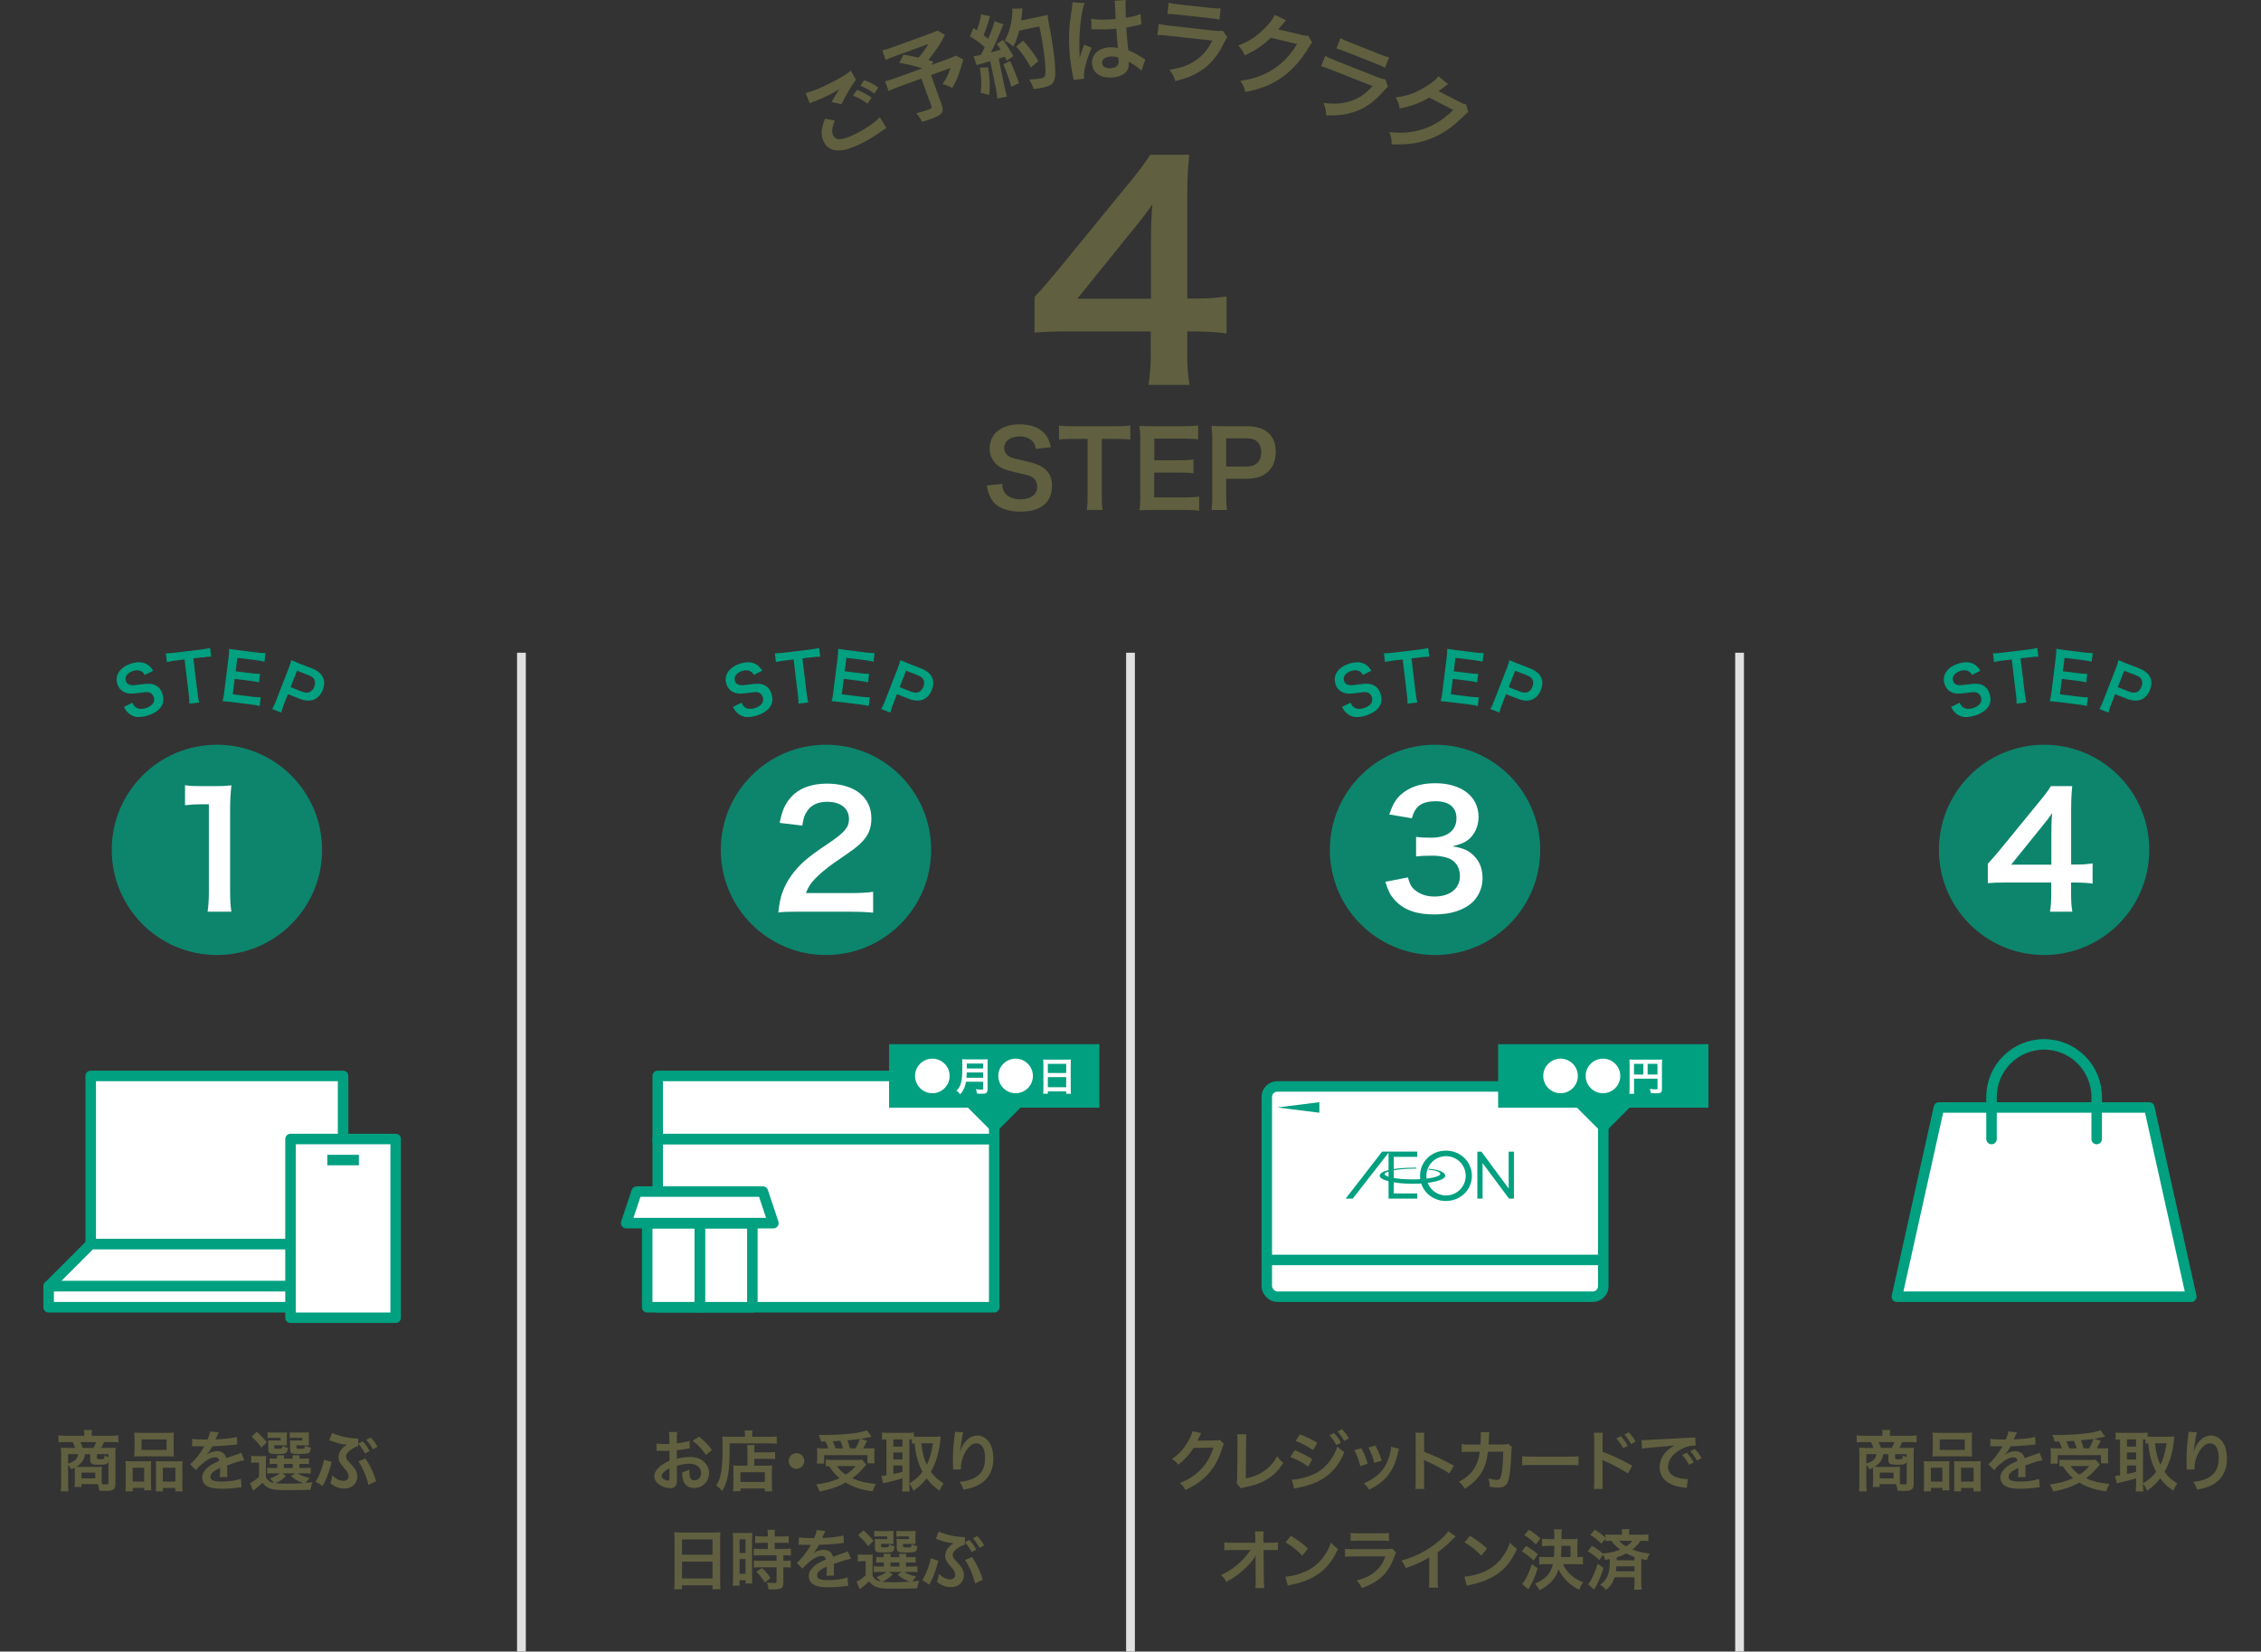 <?xml version="1.0" encoding="UTF-8"?>
<svg id="_レイヤー_2" xmlns="http://www.w3.org/2000/svg" version="1.1" viewBox="0 0 1032 753.99">
  <rect x="0" y="0" width="1032" height="753.99" fill="#333333" stroke="none"/>
  <!-- Generator: Adobe Illustrator 29.8.1, SVG Export Plug-In . SVG Version: 2.1.1 Build 2)  -->
  <defs>
    <style>
      .st0 {
        fill: #e0e0e0;
      }

      .st1, .st2, .st3 {
        stroke: #00a080;
        stroke-linejoin: round;
        stroke-width: 4.8px;
      }

      .st1, .st4, .st5 {
        fill: #fff;
      }

      .st6 {
        isolation: isolate;
        opacity: .75;
      }

      .st6, .st7 {
        fill: #00a080;
      }

      .st2, .st3 {
        fill: none;
      }

      .st3 {
        stroke-linecap: round;
      }

      .st5 {
        fill-opacity: 0;
      }

      .st8 {
        fill: #606040;
      }
    </style>
  </defs>
  <g id="_レイヤー_1-2">
    <g>
      <g>
        <g>
          <g>
            <rect class="st5" x="837" y="447.99" width="192" height="192"/>
            <polygon class="st1" points="1000.2 591.99 865.8 591.99 885 505.59 981 505.59 1000.2 591.99"/>
            <path class="st3" d="M909,519.99v-19.2c0-13.25,10.75-24,24-24s24,10.75,24,24v19.2"/>
          </g>
          <g>
            <circle class="st6" cx="933" cy="387.99" r="48"/>
            <path class="st4" d="M955.11,403.39c-2.66-.36-4.18-.43-7.2-.5h-2.59v5.11c0,3.67.14,5.54.58,8.21h-10.22c.43-2.52.58-4.75.58-8.35v-4.97h-19.95c-4.25,0-6.55.07-9,.29v-8.86c2.45-2.66,3.24-3.6,5.76-6.62l17.07-20.88c3.17-3.82,4.32-5.33,5.98-7.92h9.72c-.43,4.18-.5,6.7-.5,12.17v23.62h2.52c2.88,0,4.61-.14,7.27-.5v9.22l-.02-.02ZM936.32,379.85c0-3.38.07-5.69.36-8.64-1.44,2.09-2.3,3.24-4.9,6.41l-13.83,17.14h18.36v-14.91h.01Z"/>
            <g>
              <path class="st7" d="M894.45,320.81c.58,1.23.95,1.73,1.7,2.19,1.21.77,2.89.83,4.72.16,2.82-1.03,4.04-2.92,3.27-5.03-.42-1.15-1.31-1.92-2.36-2.08-1.01-.14-1.19-.11-5.41.41-2.29.29-3.58.26-4.88-.16-1.85-.6-3.15-1.88-3.84-3.77-1.43-3.92.79-7.61,5.64-9.38,3.21-1.18,6-1.08,8.06.28,1.04.67,1.69,1.39,2.58,2.76l-3.85,1.95c-.52-.9-.89-1.3-1.58-1.69-1.05-.6-2.47-.63-4.02-.06-2.45.9-3.66,2.75-2.99,4.58.43,1.18,1.35,1.77,2.85,1.86.71.03.96,0,4.34-.44,2.4-.34,3.95-.3,5.22.04,2.04.6,3.34,1.88,4.11,3.99.73,2,.71,3.86-.02,5.44-.97,1.98-2.93,3.5-5.95,4.61-2.31.85-4.77,1.11-6.45.7-1.41-.35-2.61-1.12-3.66-2.3-.49-.56-.8-1.05-1.39-2.14l3.9-1.91.01-.01Z"/>
              <path class="st7" d="M924.23,316.85c.19,1.61.38,2.64.7,3.84l-4.5.54c.03-1.27-.04-2.29-.23-3.9l-1.96-16.26-4.02.48c-1.76.21-3.03.43-4.06.7l-.48-3.99c1.09.02,2.38-.07,4.08-.28l11.79-1.42c2.14-.26,3.24-.45,4.35-.74l.48,3.99c-1.12-.02-2.26.06-4.4.32l-3.72.45,1.96,16.26.01.01h0Z"/>
              <path class="st7" d="M952.48,322.32c-1.05-.28-2-.46-3.81-.69l-9.29-1.16c-1.79-.22-2.59-.29-3.79-.38.33-1.17.51-2.14.73-3.9l2.01-16.11c.19-1.55.24-2.45.24-3.87,1.18.21,1.95.33,3.77.56l8.99,1.12c1.49.19,2.48.25,3.87.27l-.49,3.93c-1.11-.29-2.06-.47-3.81-.69l-8.57-1.07-.76,6.13,7.23.9c1.55.19,2.57.26,3.9.27l-.49,3.9c-1.2-.33-2-.46-3.84-.69l-7.26-.9-.88,7.03,8.93,1.11c1.67.21,2.54.26,3.84.27l-.49,3.96-.03.01h0Z"/>
              <path class="st7" d="M958.25,323.7c.6-1.05,1.04-2.01,1.63-3.52l5.89-15.12c.52-1.34.86-2.37,1.18-3.69,1.18.52,2.04.89,3.52,1.47l5.84,2.27c2.71,1.06,4.36,2.44,5.18,4.3.71,1.56.64,3.47-.14,5.48-.83,2.12-2.14,3.61-3.87,4.41-1.9.84-4.05.74-6.74-.3l-5.34-2.08-1.82,4.67c-.59,1.51-.94,2.59-1.19,3.72l-4.14-1.61h0ZM971.99,315.79c2.57,1,4.5.18,5.46-2.28.43-1.12.49-2.16.12-3.04-.37-.95-1.17-1.62-2.66-2.19l-5.34-2.08-2.93,7.52,5.34,2.08.01-.01h0Z"/>
            </g>
          </g>
        </g>
        <rect class="st0" x="792" y="297.99" width="4" height="456"/>
        <g>
          <g>
            <path class="st8" d="M558.65,659.19c-.3.45-.42.72-.75,1.8-1.38,4.56-3.51,8.61-6.15,11.58-2.76,3.15-6.06,5.49-10.68,7.62-.84-1.5-1.23-2.01-2.55-3.15,3-1.23,4.68-2.13,6.57-3.54,4.29-3.18,7.11-7.29,8.76-12.66l-9.03.15c-1.83,2.91-4.17,5.49-7.02,7.68-.9-1.23-1.35-1.62-2.91-2.58,3.42-2.34,5.58-4.74,7.77-8.7.93-1.71,1.41-2.88,1.53-3.96l4.11.81c-.12.18-.29.49-.51.93-.06.1-.19.38-.39.84l-.39.78c-.12.28-.28.6-.48.96.39-.03.87-.06,1.44-.06l6.57-.09c1.17,0,1.5-.06,2.19-.3l1.92,1.89h0Z"/>
            <path class="st8" d="M568.94,654.81c-.12.81-.15,1.56-.18,3.03l-.15,17.13c3.12-.6,5.94-1.74,8.19-3.3,2.76-1.89,4.62-3.96,6.12-6.87,1.17,1.56,1.56,1.98,2.85,3.06-2.07,3.18-3.99,5.19-6.69,6.99-3,2.01-6.06,3.18-10.92,4.11-.81.15-1.17.27-1.8.51l-1.92-2.31c.21-.81.27-1.35.27-3.09l.12-16.2c0-1.4-.05-2.43-.15-3.09l4.26.03Z"/>
            <path class="st8" d="M590.99,662.07c2.79,1.11,5.73,2.61,7.98,4.08l-1.86,3.39c-1.98-1.53-5.37-3.36-8.13-4.38l2.01-3.09ZM589.64,675.51c2.34-.03,5.49-.72,8.67-1.95,5.49-1.92,9.99-6.84,12.15-13.23,1.17,1.26,1.74,1.74,3.12,2.67-3.72,9.09-10.05,14.01-20.79,16.11-1.29.27-1.53.33-2.1.51l-1.05-4.11h0ZM593.3,654.81c2.82,1.08,5.82,2.52,7.98,3.87l-1.92,3.3c-2.43-1.65-5.82-3.42-8.01-4.11l1.95-3.06ZM608.9,654.21c1.32,1.41,2.13,2.55,3.15,4.41l-2.1,1.11c-.99-1.83-1.83-3.03-3.15-4.47l2.1-1.05ZM613.55,657.84c-.9-1.65-1.89-3.06-3.06-4.35l2.01-1.05c1.35,1.38,2.19,2.52,3.12,4.23l-2.07,1.17Z"/>
            <path class="st8" d="M621.35,661.14c1.26,2.31,1.86,3.75,2.94,7.11l-3.39,1.08c-.78-3.03-1.38-4.62-2.73-7.26l3.18-.93ZM638.57,661.35c-.18.45-.24.6-.42,1.53-.87,4.08-2.22,7.38-4.14,9.99-2.22,3.03-4.71,4.98-9.15,7.23-.78-1.32-1.14-1.77-2.4-2.97,2.1-.81,3.33-1.47,5.1-2.76,3.51-2.55,5.52-5.61,6.81-10.41.39-1.47.54-2.52.54-3.45l3.66.84h0ZM627.74,659.91c1.59,2.97,2.16,4.29,2.91,6.9l-3.33,1.05c-.57-2.28-1.47-4.59-2.73-7.05l3.15-.9Z"/>
            <path class="st8" d="M646.01,679.74c.15-.96.18-1.77.18-3.36v-19.23c0-1.47-.06-2.25-.18-3.06h4.11c-.12.9-.12,1.29-.12,3.15v5.58c4.11,1.44,8.82,3.63,13.62,6.33l-2.1,3.54c-2.49-1.71-5.61-3.42-10.62-5.73-.69-.33-.78-.36-1.02-.51.09.84.12,1.2.12,2.04v7.92c0,1.56.03,2.34.12,3.33h-4.11Z"/>
            <path class="st8" d="M690.17,660.66c-.24.54-.3.96-.33,2.01-.09,3.39-.42,8.01-.72,9.99-.78,5.19-1.83,6.42-5.43,6.42-1.14,0-2.16-.09-3.72-.33-.06-1.89-.15-2.46-.69-3.84,1.77.48,2.97.69,3.96.69,1.29,0,1.74-.66,2.22-3.27.36-2.07.66-6.15.66-9.6l-6.99.03c-.42,3.75-1.05,6-2.4,8.58-1.65,3.18-4.32,5.91-8.1,8.31-1.02-1.59-1.44-2.07-2.7-3.18,3.75-1.98,6.21-4.35,7.8-7.56.81-1.65,1.26-3.12,1.53-5.22.06-.42.12-.72.15-.93l-4.98.03c-1.83,0-2.25.03-3.24.15l-.03-3.69c1.02.18,1.83.24,3.33.24l5.25-.03c.09-1.14.15-2.88.15-3.75v-.75c0-.39,0-.63-.09-1.17l4.02.09c-.06.39-.09.51-.12.93,0,.18-.03.36-.03.57-.04.42-.08,1.15-.12,2.19-.03.66-.03.93-.12,1.89l6.66-.03c1.35,0,1.62-.03,2.37-.27l1.71,1.5h0Z"/>
            <path class="st8" d="M694.77,664.8c1.32.18,1.89.21,4.86.21h15.99c2.97,0,3.54-.03,4.86-.21v4.17c-1.2-.15-1.53-.15-4.89-.15h-15.93c-3.36,0-3.69,0-4.89.15v-4.17h0Z"/>
            <path class="st8" d="M727.47,679.74c.12-.84.18-1.65.18-3.36v-19.23c-.03-1.74-.06-2.34-.18-3.06h4.11c-.09.81-.12,1.38-.12,3.15v5.58c3.48,1.14,8.88,3.66,13.62,6.33l-2.1,3.54c-2.1-1.5-6.36-3.81-10.62-5.73-.69-.33-.78-.36-1.02-.51.09.84.12,1.35.12,2.04v7.92c0,1.62.03,2.46.12,3.33h-4.11ZM739.83,655.65c1.32,1.41,2.13,2.55,3.15,4.41l-2.1,1.11c-.99-1.83-1.83-3.03-3.15-4.47l2.1-1.05ZM744.48,659.28c-.9-1.65-1.89-3.06-3.06-4.35l2.01-1.05c1.35,1.38,2.19,2.52,3.12,4.23l-2.07,1.17Z"/>
            <path class="st8" d="M749.25,657.45c.66.03.99.03,1.14.03.36,0,2.01-.1,4.95-.3,2.19-.12,7.32-.39,15.33-.78,2.46-.12,2.61-.12,3.09-.24l.21,3.81c-.22-.02-.43-.03-.63-.03-1.8,0-4.02.6-5.94,1.62-3.81,1.98-6.06,4.98-6.06,8.01,0,2.34,1.47,4.14,3.99,4.89,1.47.45,3.39.78,4.47.78.03,0,.3,0,.6-.03l-.54,4.08c-.39-.09-.45-.09-1.02-.18-3.3-.42-5.19-.96-7.02-1.98-2.76-1.56-4.29-4.11-4.29-7.23,0-2.55,1.02-5.07,2.85-7.05,1.14-1.23,2.22-2.04,4.17-3.03-2.43.36-4.29.54-10.11.96-2.67.21-4.05.39-4.98.6l-.21-3.93h0ZM769.92,663.21c1.32,1.41,2.13,2.55,3.15,4.41l-2.1,1.11c-.99-1.83-1.83-3.03-3.15-4.47l2.1-1.05ZM774.57,666.84c-.9-1.65-1.89-3.06-3.06-4.35l2.01-1.05c1.35,1.38,2.19,2.52,3.12,4.23l-2.07,1.17Z"/>
            <path class="st8" d="M573.07,712.17c0-.15.06-1.68.09-2.16-.63,1.29-1.56,2.55-3.06,4.2-1.65,1.8-3.84,3.72-5.91,5.22-1.17.84-2.16,1.47-4.44,2.76-.72-1.41-1.17-1.95-2.49-3.12,3.57-1.62,6.45-3.6,9.45-6.51,1.53-1.5,3.03-3.36,4.02-4.95h-8.22c-2.25.03-2.61.03-3.69.15v-3.66c1.14.21,1.65.21,3.78.21h10.38l-.03-2.4c-.02-1.08-.07-2-.15-2.76h3.96c-.09.78-.12,1.32-.12,2.55v.18l.06,2.43h3.03c2.01,0,2.49-.03,3.54-.21v3.63c-.9-.09-1.59-.12-3.45-.12h-3.09l.15,13.92c.03,1.47.09,2.61.18,3.45h-4.08c.12-.84.18-1.65.18-2.88v-.54l-.09-8.97v-.42h0Z"/>
            <path class="st8" d="M586.69,719.79c2.58-.15,6.15-1.02,8.88-2.22,3.75-1.62,6.54-3.93,8.91-7.35,1.32-1.92,2.16-3.57,3.06-6,1.17,1.41,1.65,1.86,3.18,2.94-2.55,5.49-5.4,9.03-9.51,11.76-3.06,2.04-6.78,3.51-11.43,4.5-1.2.24-1.29.27-1.98.51l-1.11-4.14h0ZM589.24,701.16c3.57,2.22,5.43,3.6,7.74,5.79l-2.58,3.27c-2.4-2.55-4.86-4.53-7.65-6.09l2.49-2.97h0Z"/>
            <path class="st8" d="M637.21,708.9c-.3.54-.48.96-.84,1.89-1.56,4.41-3.84,7.74-6.96,10.14-2.13,1.65-4.08,2.67-7.86,4.08-.66-1.5-1.02-2.01-2.34-3.48,3.66-.93,6.03-2.04,8.34-3.96,2.22-1.86,3.51-3.69,4.83-7.02h-14.61c-2.01,0-2.76.03-3.84.15v-3.66c1.14.18,1.8.21,3.9.21h14.28c1.86,0,2.46-.06,3.39-.27l1.71,1.92h0ZM616.48,699.81c.99.18,1.62.21,3.51.21h10.47c1.89,0,2.52-.03,3.51-.21v3.69c-.93-.12-1.5-.15-3.45-.15h-10.59c-1.95,0-2.52.03-3.45.15v-3.69h0Z"/>
            <path class="st8" d="M664.42,701.43c-.51.45-.66.57-1.11,1.05-2.25,2.34-4.5,4.29-7.08,6.18v12.81c0,1.65.03,2.52.15,3.33h-4.2c.15-.87.18-1.47.18-3.24v-10.56c-3.51,2.1-5.19,2.88-10.71,4.86-.63-1.56-.96-2.07-2.01-3.42,5.94-1.62,10.98-4.11,15.75-7.8,2.67-2.07,4.71-4.14,5.58-5.61l3.45,2.4h0Z"/>
            <path class="st8" d="M668.41,719.79c2.58-.15,6.15-1.02,8.88-2.22,3.75-1.62,6.54-3.93,8.91-7.35,1.32-1.92,2.16-3.57,3.06-6,1.17,1.41,1.65,1.86,3.18,2.94-2.55,5.49-5.4,9.03-9.51,11.76-3.06,2.04-6.78,3.51-11.43,4.5-1.2.24-1.29.27-1.98.51l-1.11-4.14h0ZM670.96,701.16c3.57,2.22,5.43,3.6,7.74,5.79l-2.58,3.27c-2.4-2.55-4.86-4.53-7.65-6.09l2.49-2.97h0Z"/>
            <path class="st8" d="M696.55,705.81c2.16,1.2,3.24,1.98,5.4,3.78l-1.92,2.79c-2.04-1.89-3.24-2.79-5.4-4.11l1.92-2.46ZM701.86,716.01c-1.14,3.42-1.92,5.31-3.3,7.92-.21.39-.84,1.5-.93,1.68l-2.85-2.49c1.68-2.04,2.88-4.47,4.44-9l2.64,1.89h0ZM697.84,698.4c2.1,1.23,3.27,2.13,5.25,3.99l-2.1,2.7c-1.89-1.98-2.85-2.76-5.25-4.29l2.1-2.4ZM713.41,714.06c1.8,3.9,4.71,6.54,9.18,8.34-.81,1.05-1.14,1.74-1.77,3.42-4.47-2.31-7.86-5.67-9.39-9.39-1.47,4.26-4.05,7.11-8.73,9.6-.54-1.2-1.05-1.92-2.07-3.03,4.74-2.01,7.2-4.68,8.19-8.94h-2.88c-1.38,0-2.46.06-3.36.18v-3.57c.9.12,2.04.18,3.33.18h3.36c.15-1.71.21-3.45.24-5.13h-2.49c-1.23,0-2.43.06-3.18.15v-3.39c.93.09,1.92.15,3.18.15h2.46v-1.62c0-1.38-.06-1.98-.21-2.82h3.66c-.18.87-.21,1.41-.21,2.79v1.65h4.59c1.41,0,2.1-.03,2.79-.12-.09.6-.12,1.26-.12,2.4v5.94c1.23-.03,1.26-.03,2.52-.18v3.57c-.99-.12-1.98-.18-3.33-.18h-5.76,0ZM716.83,710.85v-5.13h-4.14c-.03,2.4-.09,3.57-.24,5.13h4.38Z"/>
            <path class="st8" d="M726.64,705.72c2.04,1.17,3.33,2.07,4.95,3.51,3.09-.24,5.64-.84,7.92-1.8-1.68-1.23-2.97-2.52-4.05-4.02-1.32,0-1.86.03-2.64.15v-1.11l-1.95,2.28c-1.62-1.68-2.64-2.52-5.01-4.05l2.07-2.34c1.89,1.17,3.18,2.16,4.89,3.66v-1.53c.81.12,1.62.15,3.06.15h4.47v-.36c0-.87-.06-1.47-.15-2.16h3.51c-.09.66-.15,1.26-.15,2.13v.39h5.64c1.47,0,2.4-.06,3.18-.15v3.09c-.81-.12-1.47-.15-2.91-.15h-.69c-.84,1.38-2.07,2.7-3.72,3.99,2.55.99,4.89,1.53,8.01,1.86-.72,1.05-.99,1.62-1.35,2.97-1.26-.24-1.62-.3-2.58-.54v10.62c0,1.47.06,2.46.18,3.42h-3.45c.12-.96.18-2.04.18-3.45v-2.19h-9.09c-.81,2.49-1.86,3.99-3.96,5.79-.78-1.05-1.38-1.59-2.64-2.34,3.51-2.73,4.38-5.01,4.44-11.79-.69.15-1.08.21-2.19.39-.21-.96-.42-1.56-.93-2.4l-1.71,2.49c-1.92-1.86-2.67-2.46-5.28-4.02l1.95-2.49h0ZM731.89,715.77c-.99,3.21-1.8,5.31-3.09,7.8-.18.3-.54,1.02-1.14,2.16l-2.82-2.49c.63-.75.75-.9,1.2-1.65,1.2-2.07,2.25-4.59,3.21-7.71l2.64,1.89h0ZM737.8,715.05c-.06.96-.12,1.38-.24,2.28h8.49v-2.28h-8.25ZM746.05,710.82c-1.41-.51-2.37-.93-3.75-1.65-1.56.84-2.7,1.29-4.35,1.8,0,.44-.01.89-.03,1.35h8.13v-1.5h0ZM739.03,703.41c.81,1.02,1.65,1.71,3.12,2.58,1.53-.99,2.22-1.59,2.91-2.58h-6.03,0Z"/>
          </g>
          <g>
            <rect class="st5" x="559" y="447.99" width="192" height="192"/>
            <rect class="st1" x="578.2" y="495.99" width="153.6" height="96" rx="4.8" ry="4.8"/>
            <line class="st2" x1="578.2" y1="575.19" x2="731.8" y2="575.19"/>
            <g>
              <path class="st7" d="M688.62,525.76v16.84l-12.44-16.84h-1.86v21.46h2.38v-16.24l12.09,16.24h2.22v-21.46h-2.39ZM659.96,525.3c-6.62,0-11.8,5.04-11.8,11.49s5.18,11.49,11.8,11.49,11.86-5.04,11.86-11.49-5.21-11.49-11.86-11.49ZM660.03,545.76c-4.95,0-8.97-4.02-8.97-8.97s4.02-8.97,8.97-8.97,8.97,4.02,8.97,8.97-4.02,8.97-8.97,8.97ZM614.2,547.21h3.23l16.35-20.98v20.98h13.11v-2.38h-10.73v-16.69h10.73v-2.39h-16.04l-16.65,21.46h0Z"/>
              <path class="st7" d="M646,533.07c-10.58,0-16.26,1.58-16.26,3.7,0,2,6.7,3.66,14.97,3.66s14.95-1.65,14.95-3.66c0-1.16-1.75-2.66-7.28-3.2,0,0-.41-.05-.44.19-.03.25.49.27.49.27,4.22.38,5.07,1.46,4.97,1.97-.26,1.3-5.69,2.42-12.69,2.42s-12.7-1.08-12.7-2.42,6.51-2.49,13.98-2.49c0,0,.54.03.54-.21-.01-.23-.35-.25-.48-.25h-.05v.02h0Z"/>
            </g>
            <polygon class="st7" points="602.2 503.19 583 505.59 602.2 507.99 602.2 503.19"/>
            <g>
              <polygon class="st7" points="779.8 505.69 743.8 505.69 731.8 517.69 719.8 505.69 683.8 505.69 683.8 476.69 779.8 476.69 779.8 505.69"/>
              <g>
                <path class="st4" d="M718.15,485.91c1.31,1.44,2.03,3.31,2.03,5.28,0,4.38-3.53,7.9-7.89,7.9s-7.9-3.55-7.9-7.9c0-2.27.9-4.29,2.61-5.85,1.4-1.28,3.35-2.03,5.29-2.03,2.27,0,4.32.92,5.85,2.61l.01-.01h0Z"/>
                <path class="st4" d="M737.52,485.91c1.31,1.44,2.03,3.31,2.03,5.28,0,4.38-3.53,7.9-7.89,7.9s-7.9-3.55-7.9-7.9c0-2.27.9-4.29,2.61-5.85,1.4-1.28,3.35-2.03,5.29-2.03,2.27,0,4.32.92,5.85,2.61l.01-.01h0Z"/>
                <path class="st4" d="M745.81,497.27c0,1.13.02,1.67.09,2.09h-2.21c.07-.58.11-1.22.11-2.16v-11.78c0-.76-.02-1.21-.07-1.73.58.05,1.04.07,2,.07h10.95c.99,0,1.53-.02,1.96-.07-.05.52-.07.99-.07,1.96v11.54c0,.92-.22,1.42-.74,1.69-.34.18-.92.25-1.89.25-.7,0-1.69-.04-2.39-.07-.11-.7-.23-1.21-.56-1.94,1.19.13,2.09.2,2.74.2.7,0,.81-.05.81-.49v-4.39h-10.71v4.83h-.02,0ZM750.08,485.67h-4.27v4.88h4.27v-4.88ZM756.53,490.55v-4.88h-4.5v4.88h4.5Z"/>
              </g>
            </g>
          </g>
          <g>
            <circle class="st6" cx="655" cy="387.99" r="48"/>
            <path class="st4" d="M642.62,400.58c.94,3.31,1.58,4.46,3.38,5.9,2.38,1.87,5.26,2.81,8.71,2.81,7.13,0,11.66-3.67,11.66-9.36,0-3.31-1.44-6.05-4.03-7.56-1.73-1.01-5.11-1.73-8.28-1.73s-5.26.07-7.71.36v-8.93c2.3.29,3.89.36,6.99.36,7.2,0,11.45-3.31,11.45-8.86,0-4.97-3.38-7.78-9.5-7.78-3.53,0-6.12.79-7.85,2.23-1.44,1.37-2.16,2.59-3.02,5.54l-10.3-1.73c1.8-5.33,3.46-7.85,6.84-10.3,3.67-2.66,8.35-3.96,14.11-3.96,12.03,0,19.8,6.05,19.8,15.41,0,4.32-1.87,8.28-4.97,10.58-1.58,1.22-3.17,1.8-6.98,2.81,5.11.79,7.78,2.02,10.3,4.82,2.38,2.66,3.46,5.69,3.46,9.94,0,3.89-1.66,7.85-4.32,10.51-3.96,3.82-10.01,5.83-17.71,5.83-8.42,0-14.19-2.16-18.29-6.84-1.8-2.02-2.74-3.89-4.03-8.06l10.3-2.02-.01.03h0Z"/>
            <g>
              <path class="st7" d="M616.45,320.81c.58,1.23.95,1.73,1.7,2.19,1.21.77,2.89.83,4.72.16,2.82-1.03,4.04-2.92,3.27-5.03-.42-1.15-1.31-1.92-2.36-2.08-1.01-.14-1.19-.11-5.41.41-2.29.29-3.58.26-4.88-.16-1.85-.6-3.15-1.88-3.84-3.77-1.43-3.92.79-7.61,5.64-9.38,3.21-1.18,6-1.08,8.06.28,1.04.67,1.69,1.39,2.58,2.76l-3.85,1.95c-.52-.9-.89-1.3-1.58-1.69-1.05-.6-2.47-.63-4.02-.06-2.45.9-3.66,2.75-2.99,4.58.43,1.18,1.35,1.77,2.85,1.86.71.03.96,0,4.34-.44,2.4-.34,3.95-.3,5.22.04,2.04.6,3.34,1.88,4.11,3.99.73,2,.71,3.86-.02,5.44-.97,1.98-2.93,3.5-5.95,4.61-2.31.85-4.77,1.11-6.45.7-1.41-.35-2.61-1.12-3.66-2.3-.49-.56-.8-1.05-1.39-2.14l3.9-1.91.01-.01Z"/>
              <path class="st7" d="M646.23,316.85c.19,1.61.38,2.64.7,3.84l-4.5.54c.03-1.27-.04-2.29-.23-3.9l-1.96-16.26-4.02.48c-1.76.21-3.03.43-4.06.7l-.48-3.99c1.09.02,2.38-.07,4.08-.28l11.79-1.42c2.14-.26,3.24-.45,4.35-.74l.48,3.99c-1.12-.02-2.26.06-4.4.32l-3.72.45,1.96,16.26.01.01h0Z"/>
              <path class="st7" d="M674.48,322.32c-1.05-.28-2-.46-3.81-.69l-9.29-1.16c-1.79-.22-2.59-.29-3.79-.38.33-1.17.51-2.14.73-3.9l2.01-16.11c.19-1.55.24-2.45.24-3.87,1.18.21,1.95.33,3.77.56l8.99,1.12c1.49.19,2.48.25,3.87.27l-.49,3.93c-1.11-.29-2.06-.47-3.81-.69l-8.57-1.07-.76,6.13,7.23.9c1.55.19,2.57.26,3.9.27l-.49,3.9c-1.2-.33-2-.46-3.84-.69l-7.26-.9-.88,7.03,8.93,1.11c1.67.21,2.54.26,3.84.27l-.49,3.96-.03.01h0Z"/>
              <path class="st7" d="M680.25,323.7c.6-1.05,1.04-2.01,1.63-3.52l5.89-15.12c.52-1.34.86-2.37,1.18-3.69,1.18.52,2.04.89,3.52,1.47l5.84,2.27c2.71,1.06,4.36,2.44,5.18,4.3.71,1.56.64,3.47-.14,5.48-.83,2.12-2.14,3.61-3.87,4.41-1.9.84-4.05.74-6.74-.3l-5.34-2.08-1.82,4.67c-.59,1.51-.94,2.59-1.19,3.72l-4.14-1.61h0ZM693.99,315.79c2.57,1,4.5.18,5.46-2.28.43-1.12.49-2.16.12-3.04-.37-.95-1.17-1.62-2.66-2.19l-5.34-2.08-2.93,7.52,5.34,2.08.01-.01h0Z"/>
            </g>
          </g>
        </g>
        <rect class="st0" x="514" y="297.99" width="4" height="456"/>
        <g>
          <g>
            <path class="st8" d="M307.9,702.69c0-1.17-.06-2.22-.15-3.21.96.12,1.95.15,3.33.15h14.52c1.41,0,2.34-.03,3.24-.15-.12,1.14-.15,2.01-.15,3.06v19.38c0,1.56.06,2.55.18,3.63h-3.63v-1.8h-13.95v1.8h-3.57c.12-1.02.18-2.22.18-3.63v-19.23h0ZM311.29,709.77h13.95v-6.96h-13.95v6.96ZM311.29,720.6h13.95v-7.68h-13.95v7.68Z"/>
            <path class="st8" d="M334.6,702.81c0-1.35-.03-2.13-.12-3.03.66.06,1.23.09,2.64.09h3.63c1.35,0,1.89-.03,2.61-.09-.09.69-.09,1.23-.09,2.97v17.16c0,1.59.03,2.25.09,3h-3.06v-1.5h-2.73v2.52h-3.15c.12-.93.18-1.98.18-3.57v-17.55h0ZM337.59,708.99h2.7v-6.27h-2.7v6.27ZM337.59,718.5h2.7v-6.75h-2.7v6.75ZM347.92,704.31c-1.66.04-2.73.09-3.21.15v-3.18c.84.12,1.8.18,3.12.18h2.64v-.81c0-.84-.06-1.5-.18-2.25h3.45c-.09.69-.15,1.32-.15,2.25v.81h3.27c1.29,0,2.28-.06,3.12-.18v3.18c-.84-.12-1.74-.15-3.09-.15h-3.3v2.85h4.14c1.44,0,2.52-.06,3.27-.18v3.18c-.81-.12-1.62-.15-2.94-.15h-.51v2.55h.39c1.44,0,2.25-.03,2.97-.15v3.27c-.87-.15-1.62-.18-2.97-.18h-.39v6.78c0,1.74-.3,2.46-1.2,2.88-.75.33-1.8.48-3.3.48-.18,0-.96-.01-2.34-.03-.06-1.29-.27-2.19-.72-3.15.75.12,2.31.24,3.36.24.93,0,1.11-.15,1.11-.81v-6.39h-7.17c-1.11,0-2.25.06-3.21.18v-3.27c.78.12,1.71.15,3.27.15h7.11v-2.55h-7.11c-1.26,0-2.37.06-3.3.15v-3.18c.75.12,1.89.18,3.33.18h3.09v-2.85h-2.55ZM349.08,722.46c-1.2-2.01-2.34-3.45-3.84-4.92l2.55-1.68c1.47,1.32,2.67,2.7,3.93,4.59l-2.64,2.01h0Z"/>
            <path class="st8" d="M364.62,701.82c1.23.27,3.15.39,6.96.39.81-1.8,1.08-2.7,1.2-3.72l3.93.42c-.12.2-.52,1.1-1.2,2.7-.15.33-.21.42-.27.54.16-.02.79-.06,1.89-.12,3.48-.21,6.21-.54,7.86-1.02l.21,3.42c-.56.04-1.35.12-2.37.24-2.19.27-6,.51-9.03.6-.87,1.71-1.71,2.91-2.76,3.99l.03.06c.14-.1.34-.25.6-.45,1.11-.84,2.7-1.35,4.23-1.35,2.34,0,3.81,1.11,4.29,3.18,2.31-.84,3.84-1.38,4.59-1.62,1.62-.57,1.74-.6,2.22-.9l1.41,3.45c-.84.12-1.74.36-3.33.81-.42.12-1.92.63-4.5,1.53v.33c.02.52.03.92.03,1.2v1.2c-.03.51-.03.78-.03.99,0,.66.03,1.08.09,1.59l-3.48.09c.12-.54.18-2.07.18-3.48v-.72c-1.47.69-2.25,1.11-2.88,1.56-1.05.78-1.56,1.59-1.56,2.46,0,1.56,1.44,2.19,5.07,2.19s6.69-.45,8.82-1.26l.3,3.87c-.51,0-.66.03-1.38.12-2.16.33-5.04.54-7.68.54-3.18,0-5.16-.36-6.69-1.26-1.38-.78-2.19-2.22-2.19-3.87,0-1.23.36-2.19,1.32-3.33,1.35-1.68,3.06-2.82,6.45-4.23-.15-1.11-.75-1.62-1.83-1.62-1.74,0-3.84,1.05-6.15,3.09-1.26,1.05-1.95,1.8-2.61,2.73l-2.73-2.7c.78-.6,1.65-1.44,2.7-2.67,1.17-1.38,3-3.99,3.6-5.13.08-.16.16-.29.24-.39-.12,0-.51.03-.51.03-.48,0-3.12-.06-3.78-.06-.38-.02-.66-.03-.84-.03-.09,0-.27,0-.48.03l.06-3.42h0Z"/>
            <path class="st8" d="M398.26,719.37c.9,1.65,1.89,2.34,3.72,2.67-.36-.57-1.11-1.38-1.95-2.07,2.1-.69,3.33-1.32,4.53-2.34h-3.39c-1.11,0-1.62.03-2.31.15v-2.76c.66.12,1.14.15,2.31.15h2.25v-1.86h-.66c-1.5,0-2.04.03-2.79.12v-2.64c.72.09,1.23.12,2.79.12h.63c-.03-.72-.06-1.02-.12-1.53h3.3c-.06.48-.09.87-.12,1.53h4.05c-.03-.72-.06-1.02-.12-1.53h3.3c-.09.51-.12.84-.15,1.53h1.59c1.53,0,2.04-.03,2.79-.12v2.64c-.78-.09-1.32-.12-2.82-.12h-1.56v1.86h2.31c1.59,0,2.13-.03,2.88-.12v2.7c-.78-.09-1.35-.12-2.88-.12h-3.21c1.56.99,3,1.53,5.58,2.1-.75.78-1.26,1.44-1.74,2.28.54-.04,1.56-.16,3.06-.36-.54,1.44-.63,1.77-.9,3.45-2.64.12-6.48.18-10.32.18-4.68,0-6.42-.15-7.92-.63s-2.61-1.32-3.69-2.73c-1.23,1.17-1.71,1.59-2.91,2.52-.6.48-.84.66-1.35,1.08l-1.47-3.42c1.14-.48,2.34-1.32,4.14-2.91v-6.48h-1.56c-.81,0-1.23.03-2.01.15v-3.24c.78.12,1.29.15,2.4.15h2.16c1.05,0,1.47-.03,2.25-.12-.09.96-.09,1.41-.09,3.24v6.48-0h0ZM394.09,698.64c2.19,1.95,3.15,3,4.59,4.8l-2.49,2.43c-1.56-2.19-2.34-3.06-4.5-4.98l2.4-2.25ZM407.79,703.29c0,.75,0,1.2.06,1.62-.75-.06-1.2-.09-1.92-.09h-3.84v.9c0,.63.09.69,1.29.69,2.34,0,2.37-.03,2.46-1.41.75.48,1.5.78,2.46.96-.18,1.65-.48,2.25-1.29,2.55-.6.21-1.53.27-3.96.27-3.12,0-3.69-.3-3.69-1.92v-2.55c0-.81-.03-1.2-.09-1.77.54.06,1.05.09,2.1.09h3.57v-1.23h-3.48c-1.2,0-1.71.03-2.43.12v-2.64c.63.09,1.53.12,2.46.12h3.72c1.44,0,2.1-.03,2.64-.09-.06.45-.06.66-.06,1.65v2.73h0ZM407.5,718.83c-2.13,1.92-2.97,2.46-4.89,3.3,1.44.15,3.15.21,5.19.21,2.19,0,4.83-.09,7.56-.24-2.22-.75-3.96-1.74-5.67-3.21l1.83-1.26h-5.88l1.86,1.2h0ZM406.45,715.17h4.08v-1.86h-4.08v1.86ZM417.84,703.29c0,.72,0,1.2.06,1.62-.75-.06-1.2-.09-1.92-.09h-3.81v.9c0,.42.03.51.27.6.21.09.66.12,1.38.12,2.16,0,2.22-.03,2.28-1.47.9.51,1.53.72,2.64.99-.24,1.65-.45,2.16-1.11,2.46-.6.27-1.77.36-4.14.36-2.07,0-2.79-.06-3.3-.3-.63-.27-.87-.78-.87-1.71v-2.31c-.02-.82-.04-1.25-.06-1.29-.02-.22-.03-.43-.03-.63.54.06,1.05.09,2.07.09h3.6v-1.23h-3.33c-1.2,0-1.71.03-2.43.12v-2.64c.66.09,1.53.12,2.46.12h3.66c1.44,0,2.1-.03,2.64-.09-.06.42-.06.75-.06,1.65v2.73h0Z"/>
            <path class="st8" d="M428.29,712.5c-.06.18-.09.36-.12.42-.03.09-.12.42-.24.9-1.17,4.26-2.4,7.35-3.84,9.63-1.17-.96-1.89-1.41-3.21-1.98,1.5-2.01,3.39-6.9,3.93-10.08l3.48,1.11h0ZM442.47,703.02c1.29,1.41,2.1,2.55,3.15,4.41l-2.1,1.11c-1.02-1.83-1.83-3.03-3.15-4.47l-.03,1.17c-.81.15-1.53.45-2.55,1.08-1.92,1.2-2.97,2.49-2.97,3.6,0,.33.12.81.27,1.08.3.6.42.72,2.22,2.64,1.08,1.2,1.68,1.98,2.07,2.85.39.9.6,1.8.6,2.64,0,1.56-.72,3.12-1.92,4.11-1.05.9-2.4,1.32-4.08,1.32-2.13,0-4.17-.75-6.3-2.34.45-1.26.6-1.92.84-3.63,1.68,1.56,3.54,2.46,5.16,2.46,1.38,0,2.34-.84,2.34-2.07,0-.51-.15-1.05-.48-1.68-.36-.75-.69-1.17-1.86-2.49-1.74-1.95-2.28-3.06-2.28-4.56,0-1.38.57-2.7,1.65-3.93.6-.66.93-.96,2.16-1.77l-.39-.06-.6-.06c-1.83-.18-3.51-.63-6.03-1.59-.54-.18-.57-.21-1.02-.33l1.32-3.36c.87.51,2.1.96,3.99,1.47,2.19.6,5.61,1.11,7.32,1.11.09,0,.3,0,.6-.03l-.03,2.37,2.1-1.05h0ZM443.67,710.82c2.22,3.27,3.87,6.78,4.89,10.38l-3.54,1.68c-.48-2.97-3.12-9.12-4.59-10.68l3.24-1.38ZM447.12,706.65c-.93-1.65-1.92-3.06-3.06-4.35l2.01-1.05c1.35,1.38,2.16,2.52,3.12,4.23l-2.07,1.17Z"/>
          </g>
          <g>
            <rect class="st5" x="281" y="447.99" width="192" height="192"/>
            <rect class="st1" x="300.2" y="519.99" width="153.6" height="76.8"/>
            <rect class="st1" x="300.2" y="491.19" width="153.6" height="28.8"/>
            <rect class="st1" x="319.4" y="558.39" width="24" height="38.4"/>
            <rect class="st1" x="295.4" y="558.39" width="24" height="38.4"/>
            <polygon class="st1" points="353 558.39 285.8 558.39 290.6 543.99 348.2 543.99 353 558.39"/>
            <g>
              <polygon class="st7" points="501.8 505.69 465.8 505.69 453.8 517.69 441.8 505.69 405.8 505.69 405.8 476.69 501.8 476.69 501.8 505.69"/>
              <g>
                <path class="st4" d="M431.42,485.91c1.31,1.44,2.03,3.31,2.03,5.28,0,4.38-3.53,7.9-7.89,7.9s-7.9-3.55-7.9-7.9c0-2.27.9-4.29,2.61-5.85,1.4-1.28,3.35-2.03,5.29-2.03,2.27,0,4.32.92,5.85,2.61l.01-.01h0Z"/>
                <path class="st4" d="M440.9,493.87c-.16.92-.31,1.51-.52,2.14-.49,1.37-1.1,2.41-2.12,3.56-.52-.7-.97-1.15-1.67-1.66,1.01-1.01,1.51-1.82,1.93-3.17.54-1.67.72-3.78.72-8.46,0-1.3-.02-2.09-.09-2.72.7.07,1.19.09,2.11.09h7.51c.99,0,1.48-.02,2.09-.09-.07.49-.09.97-.09,2.03v11.67c0,.9-.2,1.42-.65,1.71-.4.27-.9.36-2.09.36-.58,0-1.17-.02-2.09-.07-.11-.86-.22-1.28-.52-2.02.92.14,1.91.22,2.65.22.54,0,.67-.09.67-.49v-3.11h-7.81l-.03.01h0ZM448.72,492.03v-2.41h-7.45c0,.56-.04.95-.14,2.41h7.6-.01,0ZM448.72,487.78v-2.25h-7.44v2.25h7.44Z"/>
                <path class="st4" d="M469.42,485.91c1.31,1.44,2.03,3.31,2.03,5.28,0,4.38-3.53,7.9-7.89,7.9s-7.9-3.55-7.9-7.9c0-2.27.9-4.29,2.61-5.85,1.4-1.28,3.35-2.03,5.29-2.03,2.27,0,4.32.92,5.85,2.61l.01-.01h0Z"/>
                <path class="st4" d="M476.24,485.6c0-.7-.04-1.33-.09-1.93.58.07,1.17.09,2,.09h8.71c.85,0,1.4-.02,1.94-.09-.07.68-.09,1.21-.09,1.84v11.63c0,.94.04,1.53.11,2.18h-2.18v-1.08h-8.37v1.08h-2.14c.07-.61.11-1.33.11-2.18v-11.54h0ZM478.27,489.85h8.37v-4.18h-8.37v4.18ZM478.27,496.35h8.37v-4.61h-8.37v4.61Z"/>
              </g>
            </g>
          </g>
          <g>
            <circle class="st6" cx="377" cy="387.99" r="48"/>
            <path class="st4" d="M364.55,416.21c-5.62,0-6.77.07-9.29.36.43-4.1.94-6.62,1.87-9.22,1.94-5.26,5.18-9.86,9.86-14.11,2.52-2.23,4.68-3.89,11.88-8.71,6.62-4.54,8.64-6.91,8.64-10.58,0-4.9-3.82-7.92-9.94-7.92-4.18,0-7.34,1.44-9.15,4.25-1.22,1.73-1.73,3.31-2.23,6.62l-10.3-1.22c1.01-5.47,2.3-8.42,4.97-11.52,3.6-4.18,9.29-6.41,16.49-6.41,12.6,0,20.38,6.05,20.38,15.91,0,4.75-1.58,8.21-5.11,11.52-2.02,1.87-2.74,2.45-12.1,8.86-3.17,2.23-6.77,5.26-8.57,7.2-2.16,2.3-3.02,3.74-4.1,6.48h20.16c4.54,0,8.14-.22,10.51-.58v9.5c-3.38-.29-6.26-.43-10.87-.43h-23.11.01Z"/>
            <g>
              <path class="st7" d="M338.45,320.81c.58,1.23.95,1.73,1.7,2.19,1.21.77,2.89.83,4.72.16,2.82-1.03,4.04-2.92,3.27-5.03-.42-1.15-1.31-1.92-2.36-2.08-1.01-.14-1.19-.11-5.41.41-2.29.29-3.58.26-4.88-.16-1.85-.6-3.15-1.88-3.84-3.77-1.43-3.92.79-7.61,5.64-9.38,3.21-1.18,6-1.08,8.06.28,1.04.67,1.69,1.39,2.58,2.76l-3.85,1.95c-.52-.9-.89-1.3-1.58-1.69-1.05-.6-2.47-.63-4.02-.06-2.45.9-3.66,2.75-2.99,4.58.43,1.18,1.35,1.77,2.85,1.86.71.03.96,0,4.34-.44,2.4-.34,3.95-.3,5.22.04,2.04.6,3.34,1.88,4.11,3.99.73,2,.71,3.86-.02,5.44-.97,1.98-2.93,3.5-5.95,4.61-2.31.85-4.77,1.11-6.45.7-1.41-.35-2.61-1.12-3.66-2.3-.49-.56-.8-1.05-1.39-2.14l3.9-1.91.01-.01Z"/>
              <path class="st7" d="M368.23,316.85c.19,1.61.38,2.64.7,3.84l-4.5.54c.03-1.27-.04-2.29-.23-3.9l-1.96-16.26-4.02.48c-1.76.21-3.03.43-4.06.7l-.48-3.99c1.09.02,2.38-.07,4.08-.28l11.79-1.42c2.14-.26,3.24-.45,4.35-.74l.48,3.99c-1.12-.02-2.26.06-4.4.32l-3.72.45,1.96,16.26.01.01h0Z"/>
              <path class="st7" d="M396.48,322.32c-1.05-.28-2-.46-3.81-.69l-9.29-1.16c-1.79-.22-2.59-.29-3.79-.38.33-1.17.51-2.14.73-3.9l2.01-16.11c.19-1.55.24-2.45.24-3.87,1.18.21,1.95.33,3.77.56l8.99,1.12c1.49.19,2.48.25,3.87.27l-.49,3.93c-1.11-.29-2.06-.47-3.81-.69l-8.57-1.07-.76,6.13,7.23.9c1.55.19,2.57.26,3.9.27l-.49,3.9c-1.2-.33-2-.46-3.84-.69l-7.26-.9-.88,7.03,8.93,1.11c1.67.21,2.54.26,3.84.27l-.49,3.96-.03.01h0Z"/>
              <path class="st7" d="M402.25,323.7c.6-1.05,1.04-2.01,1.63-3.52l5.89-15.12c.52-1.34.86-2.37,1.18-3.69,1.18.52,2.04.89,3.52,1.47l5.84,2.27c2.71,1.06,4.36,2.44,5.18,4.3.71,1.56.64,3.47-.14,5.48-.83,2.12-2.14,3.61-3.87,4.41-1.9.84-4.05.74-6.74-.3l-5.34-2.08-1.82,4.67c-.59,1.51-.94,2.59-1.19,3.72l-4.14-1.61h0ZM415.99,315.79c2.57,1,4.5.18,5.46-2.28.43-1.12.49-2.16.12-3.04-.37-.95-1.17-1.62-2.66-2.19l-5.34-2.08-2.93,7.52,5.34,2.08.01-.01h0Z"/>
            </g>
          </g>
        </g>
        <rect class="st0" x="236" y="297.99" width="4" height="456"/>
        <g>
          <g>
            <path class="st8" d="M34.15,671.49c0-.69,0-.87-.06-1.44-.51.27-.78.39-1.53.72-.45-.81-.81-1.32-1.47-2.07v8.49c0,1.62.03,2.58.18,3.66h-3.54c.12-1.11.18-2.07.18-3.63v-13.74c0-.93-.03-1.68-.12-2.58.48.06,2.01.12,2.97.12h3.54c-.24-.9-.63-1.83-1.14-2.67h-3.15c-1.47,0-2.46.03-3.33.15v-3.21c1.08.12,2.13.18,3.54.18h8.25v-.78c0-.66-.06-1.26-.15-1.86h3.66l-.03.3c-.09.57-.12,1.02-.12,1.56v.78h8.67c1.5,0,2.58-.06,3.54-.18v3.21c-.87-.12-1.83-.15-3.33-.15h-3.27c-.6,1.44-.84,1.92-1.32,2.67h3.87c1.56,0,2.1-.03,2.82-.12-.09.78-.12,1.29-.12,2.58v13.83c0,2.55-.93,3.33-4.02,3.33-.36,0-1.47-.03-3.33-.09-.15-1.32-.24-1.74-.72-3h-7.44v1.32h-3.15c.09-.69.12-1.2.12-2.25v-5.13h0ZM31.09,663.87v4.29c3.03-.93,4.32-2.13,4.59-4.29h-4.59ZM38.8,663.87c-.39,2.64-1.47,4.2-3.99,5.79.87.03,1.05.03,1.74.03h7.44c1.14,0,2.13-.03,2.49-.09-.06.78-.09,1.5-.09,2.19v3.54c0,.93.03,1.53.12,2.25.81.06,1.47.09,1.98.09.81,0,1.02-.15,1.02-.81v-9.51c-.54,1.11-1.32,1.35-4.29,1.35-1.95,0-2.76-.12-3.3-.45-.51-.3-.75-.75-.75-1.47v-2.91h-2.37ZM42.67,661.02c.51-.84.93-1.74,1.23-2.67h-7.26c.51.96.72,1.44,1.11,2.67h4.92ZM37.21,674.94h6.3v-2.64h-6.3v2.64ZM49.51,663.87h-5.28v1.74c0,.51.21.6,1.62.6,1.05,0,1.47-.09,1.62-.36.15-.21.21-.69.21-1.35.81.36,1.23.54,1.83.75v-1.38Z"/>
            <path class="st8" d="M57.4,669.9c0-1.08-.03-2.01-.12-2.88.9.09,1.68.12,2.91.12h6.57c.87,0,1.53-.03,2.25-.09-.09.63-.09,1.08-.09,2.61v8.01c0,1.23.03,2.04.12,2.7h-3.24v-1.08h-5.22v1.56h-3.33c.12-.87.15-1.68.15-3.24v-7.71h0ZM60.55,676.38h5.25v-6.33h-5.25s0,6.33,0,6.33ZM61.39,656.67c0-1.08-.03-1.89-.12-2.67.9.12,1.77.15,3.39.15h11.31c1.68,0,2.64-.03,3.42-.15-.09.75-.12,1.5-.12,2.64v5.55c0,1.23.03,1.98.12,2.79-.93-.09-1.53-.12-3.12-.12h-11.88c-1.56,0-2.22.03-3.12.12.09-.84.12-1.65.12-2.76v-5.55ZM64.6,661.95h11.43v-4.8h-11.43v4.8ZM80.68,667.14c1.23,0,1.92-.03,2.67-.12-.09.84-.12,1.65-.12,2.88v7.74c0,1.62.03,2.4.15,3.21h-3.36v-1.56h-5.7v1.56h-3.21c.06-.84.09-1.44.09-2.67v-8.67c0-1.35,0-1.83-.06-2.46.69.06,1.32.09,2.22.09h7.32ZM74.32,676.38h5.73v-6.33h-5.73v6.33Z"/>
            <path class="st8" d="M87.73,656.82c1.23.27,3.15.39,6.96.39.81-1.8,1.08-2.7,1.2-3.72l3.93.42c-.12.2-.52,1.1-1.2,2.7-.15.33-.21.42-.27.54.16-.02.79-.06,1.89-.12,3.48-.21,6.21-.54,7.86-1.02l.21,3.42c-.56.04-1.35.12-2.37.24-2.19.27-6,.51-9.03.6-.87,1.71-1.71,2.91-2.76,3.99l.03.06c.14-.1.34-.25.6-.45,1.11-.84,2.7-1.35,4.23-1.35,2.34,0,3.81,1.11,4.29,3.18,2.31-.84,3.84-1.38,4.59-1.62,1.62-.57,1.74-.6,2.22-.9l1.41,3.45c-.84.12-1.74.36-3.33.81-.42.12-1.92.63-4.5,1.53v.33c.02.52.03.92.03,1.2v1.2c-.03.51-.03.78-.03.99,0,.66.03,1.08.09,1.59l-3.48.09c.12-.54.18-2.07.18-3.48v-.72c-1.47.69-2.25,1.11-2.88,1.56-1.05.78-1.56,1.59-1.56,2.46,0,1.56,1.44,2.19,5.07,2.19s6.69-.45,8.82-1.26l.3,3.87c-.51,0-.66.03-1.38.12-2.16.33-5.04.54-7.68.54-3.18,0-5.16-.36-6.69-1.26-1.38-.78-2.19-2.22-2.19-3.87,0-1.23.36-2.19,1.32-3.33,1.35-1.68,3.06-2.82,6.45-4.23-.15-1.11-.75-1.62-1.83-1.62-1.74,0-3.84,1.05-6.15,3.09-1.26,1.05-1.95,1.8-2.61,2.73l-2.73-2.7c.78-.6,1.65-1.44,2.7-2.67,1.17-1.38,3-3.99,3.6-5.13.08-.16.16-.29.24-.39-.12,0-.51.03-.51.03-.48,0-3.12-.06-3.78-.06-.38-.02-.66-.03-.84-.03-.09,0-.27,0-.48.03l.06-3.42h0Z"/>
            <path class="st8" d="M121.37,674.37c.9,1.65,1.89,2.34,3.72,2.67-.36-.57-1.11-1.38-1.95-2.07,2.1-.69,3.33-1.32,4.53-2.34h-3.39c-1.11,0-1.62.03-2.31.15v-2.76c.66.12,1.14.15,2.31.15h2.25v-1.86h-.66c-1.5,0-2.04.03-2.79.12v-2.64c.72.09,1.23.12,2.79.12h.63c-.03-.72-.06-1.02-.12-1.53h3.3c-.06.48-.09.87-.12,1.53h4.05c-.03-.72-.06-1.02-.12-1.53h3.3c-.09.51-.12.84-.15,1.53h1.59c1.53,0,2.04-.03,2.79-.12v2.64c-.78-.09-1.32-.12-2.82-.12h-1.56v1.86h2.31c1.59,0,2.13-.03,2.88-.12v2.7c-.78-.09-1.35-.12-2.88-.12h-3.21c1.56.99,3,1.53,5.58,2.1-.75.78-1.26,1.44-1.74,2.28.54-.04,1.56-.16,3.06-.36-.54,1.44-.63,1.77-.9,3.45-2.64.12-6.48.18-10.32.18-4.68,0-6.42-.15-7.92-.63s-2.61-1.32-3.69-2.73c-1.23,1.17-1.71,1.59-2.91,2.52-.6.48-.84.66-1.35,1.08l-1.47-3.42c1.14-.48,2.34-1.32,4.14-2.91v-6.48h-1.56c-.81,0-1.23.03-2.01.15v-3.24c.78.12,1.29.15,2.4.15h2.16c1.05,0,1.47-.03,2.25-.12-.09.96-.09,1.41-.09,3.24v6.48-0h0ZM117.2,653.64c2.19,1.95,3.15,3,4.59,4.8l-2.49,2.43c-1.56-2.19-2.34-3.06-4.5-4.98l2.4-2.25ZM130.9,658.29c0,.75,0,1.2.06,1.62-.75-.06-1.2-.09-1.92-.09h-3.84v.9c0,.63.09.69,1.29.69,2.34,0,2.37-.03,2.46-1.41.75.48,1.5.78,2.46.96-.18,1.65-.48,2.25-1.29,2.55-.6.21-1.53.27-3.96.27-3.12,0-3.69-.3-3.69-1.92v-2.55c0-.81-.03-1.2-.09-1.77.54.06,1.05.09,2.1.09h3.57v-1.23h-3.48c-1.2,0-1.71.03-2.43.12v-2.64c.63.09,1.53.12,2.46.12h3.72c1.44,0,2.1-.03,2.64-.09-.06.45-.06.66-.06,1.65v2.73h0ZM130.6,673.83c-2.13,1.92-2.97,2.46-4.89,3.3,1.44.15,3.15.21,5.19.21,2.19,0,4.83-.09,7.56-.24-2.22-.75-3.96-1.74-5.67-3.21l1.83-1.26h-5.88l1.86,1.2h0ZM129.55,670.17h4.08v-1.86h-4.08v1.86ZM140.95,658.29c0,.72,0,1.2.06,1.62-.75-.06-1.2-.09-1.92-.09h-3.81v.9c0,.42.03.51.27.6.21.09.66.12,1.38.12,2.16,0,2.22-.03,2.28-1.47.9.51,1.53.72,2.64.99-.24,1.65-.45,2.16-1.11,2.46-.6.27-1.77.36-4.14.36-2.07,0-2.79-.06-3.3-.3-.63-.27-.87-.78-.87-1.71v-2.31c-.02-.82-.04-1.25-.06-1.29-.02-.22-.03-.43-.03-.63.54.06,1.05.09,2.07.09h3.6v-1.23h-3.33c-1.2,0-1.71.03-2.43.12v-2.64c.66.09,1.53.12,2.46.12h3.66c1.44,0,2.1-.03,2.64-.09-.06.42-.06.75-.06,1.65v2.73h0Z"/>
            <path class="st8" d="M151.39,667.5c-.06.18-.09.36-.12.42-.03.09-.12.42-.24.9-1.17,4.26-2.4,7.35-3.84,9.63-1.17-.96-1.89-1.41-3.21-1.98,1.5-2.01,3.39-6.9,3.93-10.08l3.48,1.11h0ZM165.58,658.02c1.29,1.41,2.1,2.55,3.15,4.41l-2.1,1.11c-1.02-1.83-1.83-3.03-3.15-4.47l-.03,1.17c-.81.15-1.53.45-2.55,1.08-1.92,1.2-2.97,2.49-2.97,3.6,0,.33.12.81.27,1.08.3.6.42.72,2.22,2.64,1.08,1.2,1.68,1.98,2.07,2.85.39.9.6,1.8.6,2.64,0,1.56-.72,3.12-1.92,4.11-1.05.9-2.4,1.32-4.08,1.32-2.13,0-4.17-.75-6.3-2.34.45-1.26.6-1.92.84-3.63,1.68,1.56,3.54,2.46,5.16,2.46,1.38,0,2.34-.84,2.34-2.07,0-.51-.15-1.05-.48-1.68-.36-.75-.69-1.17-1.86-2.49-1.74-1.95-2.28-3.06-2.28-4.56,0-1.38.57-2.7,1.65-3.93.6-.66.93-.96,2.16-1.77l-.39-.06-.6-.06c-1.83-.18-3.51-.63-6.03-1.59-.54-.18-.57-.21-1.02-.33l1.32-3.36c.87.51,2.1.96,3.99,1.47,2.19.6,5.61,1.11,7.32,1.11.09,0,.3,0,.6-.03l-.03,2.37,2.1-1.05h0ZM166.78,665.82c2.22,3.27,3.87,6.78,4.89,10.38l-3.54,1.68c-.48-2.97-3.12-9.12-4.59-10.68l3.24-1.38h0ZM170.23,661.65c-.93-1.65-1.92-3.06-3.06-4.35l2.01-1.05c1.35,1.38,2.16,2.52,3.12,4.23l-2.07,1.17h0Z"/>
          </g>
          <g>
            <rect class="st5" x="3" y="447.99" width="192" height="192"/>
            <rect class="st1" x="41.4" y="491.19" width="115.2" height="76.8"/>
            <polygon class="st1" points="175.8 587.19 22.2 587.19 41.4 567.99 156.6 567.99 175.8 587.19"/>
            <rect class="st1" x="22.2" y="587.19" width="153.6" height="9.6"/>
            <rect class="st1" x="132.6" y="519.99" width="48" height="81.6"/>
            <line class="st2" x1="149.4" y1="529.59" x2="163.8" y2="529.59"/>
          </g>
          <g>
            <circle class="st6" cx="99" cy="387.99" r="48"/>
            <path class="st4" d="M94.75,416.21c.43-2.81.58-5.62.58-9.36v-39.68h-3.46c-2.66,0-4.75.14-7.42.43v-9.14c2.23.36,3.82.43,7.2.43h6.62c3.67,0,4.75-.07,7.34-.36-.43,4.25-.58,7.56-.58,11.88v36.44c0,3.82.14,6.41.58,9.36h-10.87.01Z"/>
            <g>
              <path class="st7" d="M60.45,320.81c.58,1.23.95,1.73,1.7,2.19,1.21.77,2.89.83,4.72.16,2.82-1.03,4.04-2.92,3.27-5.03-.42-1.15-1.31-1.92-2.36-2.08-1.01-.14-1.19-.11-5.41.41-2.29.29-3.58.26-4.88-.16-1.85-.6-3.15-1.88-3.84-3.77-1.43-3.92.79-7.61,5.64-9.38,3.21-1.18,6-1.08,8.06.28,1.04.67,1.69,1.39,2.58,2.76l-3.85,1.95c-.52-.9-.89-1.3-1.58-1.69-1.05-.6-2.47-.63-4.02-.06-2.45.9-3.66,2.75-2.99,4.58.43,1.18,1.35,1.77,2.85,1.86.71.03.96,0,4.34-.44,2.4-.34,3.95-.3,5.22.04,2.04.6,3.34,1.88,4.11,3.99.73,2,.71,3.86-.02,5.44-.97,1.98-2.93,3.5-5.95,4.61-2.31.85-4.77,1.11-6.45.7-1.41-.35-2.61-1.12-3.66-2.3-.49-.56-.8-1.05-1.39-2.14l3.9-1.91.01-.01Z"/>
              <path class="st7" d="M90.23,316.85c.19,1.61.38,2.64.7,3.84l-4.5.54c.03-1.27-.04-2.29-.23-3.9l-1.96-16.26-4.02.48c-1.76.21-3.03.43-4.06.7l-.48-3.99c1.09.02,2.38-.07,4.08-.28l11.79-1.42c2.14-.26,3.24-.45,4.35-.74l.48,3.99c-1.12-.02-2.26.06-4.4.32l-3.72.45,1.96,16.26.01.01h0Z"/>
              <path class="st7" d="M118.48,322.32c-1.05-.28-2-.46-3.81-.69l-9.29-1.16c-1.79-.22-2.59-.29-3.79-.38.33-1.17.51-2.14.73-3.9l2.01-16.11c.19-1.55.24-2.45.24-3.87,1.18.21,1.95.33,3.77.56l8.99,1.12c1.49.19,2.48.25,3.87.27l-.49,3.93c-1.11-.29-2.06-.47-3.81-.69l-8.57-1.07-.76,6.13,7.23.9c1.55.19,2.57.26,3.9.27l-.49,3.9c-1.2-.33-2-.46-3.84-.69l-7.26-.9-.88,7.03,8.93,1.11c1.67.21,2.54.26,3.84.27l-.49,3.96-.03.01h0Z"/>
              <path class="st7" d="M124.25,323.7c.6-1.05,1.04-2.01,1.63-3.52l5.89-15.12c.52-1.34.86-2.37,1.18-3.69,1.18.52,2.04.89,3.52,1.47l5.84,2.27c2.71,1.06,4.36,2.44,5.18,4.3.71,1.56.64,3.47-.14,5.48-.83,2.12-2.14,3.61-3.87,4.41-1.9.84-4.05.74-6.74-.3l-5.34-2.08-1.82,4.67c-.59,1.51-.94,2.59-1.19,3.72l-4.14-1.61h0ZM137.99,315.79c2.57,1,4.5.18,5.46-2.28.43-1.12.49-2.16.12-3.04-.37-.95-1.17-1.62-2.66-2.19l-5.34-2.08-2.93,7.52,5.34,2.08.01-.01h0Z"/>
            </g>
          </g>
        </g>
      </g>
      <g>
        <g>
          <path class="st8" d="M457.39,220.9c.19,2.16.48,3.12,1.34,4.22,1.39,1.82,3.89,2.83,7.01,2.83,4.8,0,7.68-2.16,7.68-5.76,0-1.97-.91-3.6-2.4-4.42-1.44-.77-1.73-.82-8.35-2.35-3.6-.82-5.52-1.58-7.25-2.93-2.45-1.92-3.7-4.56-3.7-7.78,0-6.67,5.38-10.99,13.63-10.99,5.47,0,9.6,1.68,11.95,4.85,1.2,1.58,1.78,3.02,2.35,5.57l-6.86.82c-.29-1.63-.62-2.45-1.44-3.41-1.25-1.49-3.36-2.3-6-2.3-4.18,0-7.01,2.11-7.01,5.23,0,2.02,1.06,3.41,3.26,4.37,1.06.43,1.44.53,6.77,1.73,3.79.82,6.1,1.73,7.82,2.93,2.74,2.02,3.98,4.66,3.98,8.26,0,3.41-1.06,6.19-3.02,8.16-2.54,2.45-6.34,3.65-11.47,3.65-3.94,0-7.78-.96-10.08-2.5-1.92-1.3-3.31-3.12-4.22-5.47-.43-1.1-.62-2.02-.91-3.98l6.91-.72.01-.01h0Z"/>
          <path class="st8" d="M502.9,226.56c0,2.59.1,4.27.38,6.24h-7.25c.29-2.02.38-3.65.38-6.24v-26.21h-6.48c-2.83,0-4.9.1-6.58.34v-6.43c1.73.24,3.79.34,6.53.34h19.01c3.46,0,5.23-.1,7.06-.34v6.43c-1.78-.24-3.6-.34-7.06-.34h-6v26.21h.01,0Z"/>
          <path class="st8" d="M547.35,233.14c-1.73-.24-3.26-.34-6.19-.34h-14.98c-2.88,0-4.18.05-6.1.14.29-1.92.38-3.5.38-6.34v-25.97c0-2.5-.1-3.94-.38-6.19,1.92.1,3.17.14,6.1.14h14.5c2.4,0,3.98-.1,6.19-.34v6.34c-1.82-.24-3.36-.34-6.19-.34h-13.83v9.89h11.67c2.5,0,4.13-.1,6.24-.34v6.29c-1.97-.29-3.26-.34-6.24-.34h-11.71v11.33h14.4c2.69,0,4.08-.1,6.14-.34v6.41h0Z"/>
          <path class="st8" d="M552.96,232.8c.29-1.92.38-3.6.38-6.19v-25.97c0-2.3-.1-4.03-.38-6.19,2.06.1,3.55.14,6.1.14h10.03c4.66,0,7.92,1.1,10.22,3.41,1.97,1.92,2.98,4.8,2.98,8.26,0,3.65-1.1,6.62-3.22,8.83-2.35,2.35-5.62,3.46-10.22,3.46h-9.17v8.02c0,2.59.1,4.42.38,6.24h-7.1v-.01h0ZM568.85,213.02c4.42,0,6.82-2.35,6.82-6.58,0-1.92-.53-3.5-1.58-4.61-1.1-1.2-2.69-1.73-5.23-1.73h-9.17v12.91h9.17l-.01.01Z"/>
        </g>
        <path class="st8" d="M559.83,152.23c-4.88-.66-7.66-.79-13.2-.92h-4.75v9.37c0,6.73.26,10.16,1.06,15.05h-18.74c.79-4.62,1.06-8.71,1.06-15.31v-9.11h-36.56c-7.79,0-12.01.13-16.5.53v-16.24c4.49-4.88,5.94-6.6,10.56-12.14l31.28-38.28c5.81-7,7.92-9.77,10.96-14.52h17.82c-.79,7.66-.92,12.28-.92,22.31v43.3h4.62c5.28,0,8.45-.26,13.33-.92v16.9l-.02-.02h0ZM525.37,109.07c0-6.2.13-10.43.66-15.84-2.64,3.83-4.22,5.94-8.98,11.75l-25.35,31.42h33.66v-27.32s.01-.01.01-.01Z"/>
        <g>
          <path class="st8" d="M367.68,42.48c3.15-.75,6.54-2.13,11.43-4.61,4.64-2.35,7.14-3.85,9.28-5.59l2.29,4.16c-1.7,2.08-4.73,7.24-6.62,11.12l-4.49-.98c1.54-2.66,1.81-3.13,2.46-4.12.25-.41.32-.54.65-1.08.22-.3.25-.32.58-.86-1.49,1.04-3.03,1.91-5.33,3.07-1.86.94-4.99,2.29-6.91,2.93-.46.18-.73.28-.88.35-.07.04-.27.09-.53.22l-1.93-4.63v.02ZM381.03,55.07c-1.3,3.15-1.52,5.24-.71,6.85,1.23,2.44,4.43,2.13,10.6-.99,4.35-2.2,8.79-5.3,10.65-7.42l3,4.93c-.64.37-.75.43-1.53.96-4.04,2.89-6.29,4.26-9.43,5.86-3.98,2.02-7.41,3.23-9.76,3.39-3.79.32-6.36-.97-7.84-3.89-1.46-2.89-1.29-6.08.58-10.56l4.43.86s.01.01.01.01ZM391.18,41.03c2.5.95,4.21,1.87,6.62,3.57l-1.85,2.68c-2.36-1.68-4.14-2.66-6.66-3.64l1.89-2.61ZM399.14,42.7c-2.14-1.51-4.24-2.66-6.48-3.55l1.78-2.55c2.52.89,4.26,1.8,6.47,3.36l-1.78,2.74s.01,0,.01,0Z"/>
          <path class="st8" d="M431.32,15.94c-1.73,3.27-1.89,3.55-3.1,5.37-1.76,2.47-2.97,4.17-4.52,6.16,1.05.25,1.1.27,2.25.57l-.72,1.6,6.89-2.5c2.23-.81,3.43-1.34,4.2-1.75l3.39,1.76c-.02.05-.47,1.47-1.28,4.27-.92,3.1-1.81,5.22-3.75,8.74-1.75-.97-2.72-1.38-4.46-1.73,2.06-3.21,2.7-4.56,3.63-7.4l-8.93,3.25,4.93,13.58c1.18,3.24.22,4.57-4.51,6.29-1.27.46-3.21,1.12-4.43,1.48-.86-1.65-1.52-2.62-2.71-3.98,2.42-.52,3.8-.93,5.76-1.65,1.27-.46,1.47-.76,1.15-1.63l-4.55-12.51-10.2,3.71c-2.15.78-3.47,1.35-4.76,2l-1.62-4.46c1.29-.29,2.63-.69,5.13-1.6l11.89-4.32c-4.16-1.26-6.58-1.81-10.5-2.53l1.83-3.71c3.06.5,4.1.74,6.9,1.38,1.58-1.78,2.2-2.59,4.64-6.29l-15.01,5.46c-2.46.9-3.33,1.26-4.58,1.89l-1.59-4.38c1.42-.29,2.59-.67,4.82-1.48l17.12-6.23c1.69-.62,2.37-.91,3.25-1.36l3.43,2.01.01-.01h0Z"/>
          <path class="st8" d="M444.41,25.64c.62-.04.95-.07,1.75-.23.28-.06.68-.14,1.6-.37,1.01-2.01,1.13-2.25,1.71-3.48-2.75-2.4-3.24-2.77-6.74-4.97l1.59-3.88c.71.58,1,.78,1.5,1.19,1.04-2.7,1.87-5.78,1.96-7.35l4.14.82c-.17.42-.27.74-.54,1.65-.54,2.08-1.73,5.46-2.44,7.06.85.68,1.39,1.09,2.11,1.71,1.82-4.4,2.57-6.62,2.86-8.09l4.14,1.43c-.31.54-.46,1-.94,2.16-1.55,3.88-3.57,8.28-4.88,10.65,2.34-.61,2.5-.64,4.5-1.31-.57-.96-.82-1.33-1.74-2.56l2.76-1.85c1.47,1.89,3.12,4.42,4.81,7.38l-3.08,2.13c-.39-.91-.54-1.22-.84-1.84-1.18.37-2.08.68-2.79.87l2.65,12.96c.42,2.06.73,3.15,1.14,4.35l-4.41.9c-.09-1.27-.24-2.4-.66-4.45l-2.58-12.59c-1.7.48-2.93.81-3.71,1.06-1.7.48-1.82.5-2.56.78l-1.31-4.15v.02h0ZM451.02,30.76c.77,5.2.92,8.77.53,12.58l-3.92-.96c.4-3.77.34-6.72-.38-11.46l3.77-.17v.01h0ZM461.04,27.85c1.58,3.45,2.92,6.73,4.07,10.1l-3.47,1.65c-.93-3.11-2.34-7.15-3.69-10.26l3.08-1.49s.01,0,.01,0ZM465.18,13.97c-.84,3.26-1.28,4.55-2.68,7.32-1.06-1.11-2.18-1.87-3.89-2.68,1.53-2.76,2.61-6.02,3.06-9.16.34-2.21.46-4.08.38-5.48l4.66-.1c-.06.387-.12.983-.18,1.79-.18,1.79-.24,2.32-.46,3.69l8.75-1.79c1.68-.34,2.4-.53,3.26-.84.073.9.493,3.3,1.26,7.2.92,4.7,1.94,11.95,2.19,15.42.33,4.86.07,7.28-1.04,8.62-.77.93-2.31,1.59-4.92,2.12-1.04.21-2.29.43-3.76.6-.57-1.77-1.06-2.74-2.07-4.38,2.12-.05,3.96-.25,5.36-.54,1.81-.37,2.15-.95,2.1-3.6-.01-4.16-1.02-11.54-2.78-20.1l-9.27,1.9s.03.01.03.01ZM470.55,30.79c-2.71-4.68-3.89-6.36-6.71-9.52l3.09-2.69c3.16,3.38,4.66,5.39,7.05,9.32l-3.42,2.89h-.01,0Z"/>
          <path class="st8" d="M490.01,36.45c-.06-.42-.07-.67-.28-1.63-.99-4.88-1.5-8.89-1.69-13.29-.17-3.78-.08-7.48.29-11.15.1-.847.38-2.863.84-6.05.22-1.48.33-2.71.31-3.12v-.17l5.55.34c-1.52,3.72-2.63,13.91-2.35,21.21.02,1.007.037,1.733.05,2.18.007.193.017.417.03.67.01.34.02.42,0,.88h.04c.12-.313.267-.727.44-1.24.07-.3.25-.77.43-1.45.22-.6.45-1.24.69-1.92.08-.13.11-.26.43-1.32l3.46,1.4c-2.2,4.97-3.61,10.25-3.49,13.02.01.29.01.34.13,1.13l-4.9.51h.02ZM498.05,8.56c1.95.42,4.08.49,7.43.35,1.43-.06,2.33-.1,3.76-.25-.11-2.48-.24-4.57-.32-6.29-.04-.92-.11-1.55-.21-2.01l5.11-.35c-.15,1.18-.15,3.2-.02,6.18.02.46.05,1.09.08,1.93,2.12-.35,3.9-.76,5.48-1.25.16-.06.457-.187.89-.38l.32-.1.37,4.73c-.41.06-.45.06-1.18.26-1.38.35-3.49.83-5.65,1.17.013.253.027.56.04.92.1,2.35.11,2.43.83,9.47,3.01,1.3,4.06,1.84,6.59,3.54.55.35.76.47,1.18.66l-1.74,5.16c-.73-.81-2.01-1.85-3.19-2.55-1.43-.86-2.4-1.45-2.65-1.61.01.25.01.34.03.59.04.92-.04,1.77-.22,2.36-.83,2.52-3.63,4.11-7.6,4.29-5.36.24-8.75-2.22-8.93-6.5-.18-4.07,3.17-7.08,8.12-7.29,1.51-.07,2.54.06,3.67.43-.17-1.04-.3-3.1-.72-8.92-1.63.11-2.61.2-3.68.25-1.51.07-3.15.1-5.08.01-.57.02-1.02,0-1.23.01-.37-.03-.62-.02-.7-.01-.21-.03-.33-.03-.41-.02-.04,0-.12,0-.24.05l-.13-4.83h0ZM507.13,25.77c-2.62.12-4.21,1.24-4.13,2.96.07,1.55,1.59,2.54,3.88,2.44,1.51-.07,2.68-.58,3.26-1.45.35-.52.48-1.16.43-2.29-.02-.46-.05-1.13-.05-1.13-1.37-.44-2.16-.58-3.38-.52l-.01-.01Z"/>
          <path class="st8" d="M560.17,16.96c-.49.71-.8,1.26-1.43,2.5-2.79,5.9-6.4,10.2-11,13.07-3.14,1.98-5.95,3.11-11.29,4.5-.67-2.19-1.08-2.95-2.64-5.19,5.11-.75,8.5-1.94,11.92-4.26,3.3-2.26,5.33-4.61,7.63-9.05l-19.83-2.18c-2.73-.3-3.75-.37-5.23-.37l.56-5.09c1.52.42,2.41.56,5.26.88l19.38,2.14c2.52.28,3.35.28,4.64.13l2.03,2.93v-.01h0ZM533.43,1.21c1.32.4,2.17.53,4.73.82l14.21,1.57c2.56.28,3.42.33,4.79.23l-.56,5.14c-1.24-.31-2.01-.43-4.66-.72l-14.37-1.58c-2.65-.29-3.42-.34-4.71-.31l.57-5.14s0-.01,0-.01Z"/>
          <path class="st8" d="M598.95,19.46c-.55.51-.8.83-1.62,2.19-3.4,5.72-7.62,10.49-12.14,13.63-4.74,3.34-9.92,5.4-16.76,6.73-.59-2.32-.93-3.14-2.28-5.13,4.39-.66,6.93-1.31,9.92-2.58,6.77-2.86,11.93-7.49,15.97-14.21l-11.99-2.85c-3.43,3.33-7.42,6.04-11.94,8.05-.76-1.97-1.22-2.65-2.95-4.48,5.33-2.02,9.02-4.55,13.29-9.18,1.82-2.01,2.86-3.43,3.4-4.85l5.15,2.49c-.22.207-.553.57-1,1.09-.113.113-.383.45-.81,1.01-.12.14-.383.45-.79.93-.253.34-.577.72-.97,1.14.53.09,1.17.21,1.92.4l8.72,2.1c1.55.4,2,.43,3,.33l1.88,3.21v-.02h0Z"/>
          <path class="st8" d="M633.5,39.6c-.66.55-1.1,1.01-2.04,2.04-4.25,4.96-8.86,8.14-14.06,9.7-3.55,1.08-6.55,1.43-12.08,1.36-.06-2.28-.26-3.13-1.18-5.71,5.12.63,8.7.38,12.62-.96,3.78-1.31,6.36-3.04,9.75-6.71l-18.54-7.34c-2.55-1.01-3.52-1.35-4.95-1.73l1.89-4.76c1.35.81,2.18,1.18,4.84,2.23l18.12,7.18c2.36.94,3.15,1.16,4.44,1.35l1.18,3.36.01-.01h0ZM611.87,17.35c1.16.73,1.95,1.09,4.35,2.04l13.29,5.26c2.4.95,3.21,1.23,4.56,1.49l-1.9,4.8c-1.12-.62-1.83-.95-4.3-1.93l-13.44-5.32c-2.47-.98-3.21-1.23-4.46-1.54l1.9-4.8h0Z"/>
          <path class="st8" d="M670.19,51.21c-.66.36-.98.62-2.09,1.74-4.67,4.75-9.9,8.38-15.04,10.36-5.4,2.12-10.91,2.89-17.88,2.55-.02-2.39-.16-3.27-1-5.53,4.42.41,7.04.38,10.24-.15,7.26-1.17,13.37-4.44,18.89-10.01l-10.97-5.62c-4.12,2.42-8.64,4.1-13.51,4.98-.27-2.1-.56-2.87-1.81-5.06,5.66-.69,9.84-2.27,15.09-5.76,2.25-1.52,3.6-2.65,4.45-3.91l4.42,3.64c-.26.147-.67.42-1.23.82-.14.087-.48.35-1.02.79-.153.107-.48.343-.98.71-.327.267-.73.56-1.21.88.49.21,1.09.48,1.77.85l7.97,4.11c1.41.75,1.85.89,2.84,1.04l1.07,3.57h0Z"/>
        </g>
      </g>
    </g>
  </g>
  <g>
    <path class="st8" d="M308.96,675.12c0,1.23-.06,1.95-.24,2.551-.271,1.05-1.351,1.739-2.76,1.739-1.891,0-4.17-.84-5.67-2.13-1.08-.93-1.65-2.1-1.65-3.39,0-1.41.931-3,2.58-4.439,1.08-.931,2.4-1.71,4.38-2.551l-.03-4.619c-.16,0-.569.02-1.23.06-.45.03-.87.03-1.62.03-.45,0-1.29-.03-1.649-.03-.391-.029-.66-.029-.75-.029-.12,0-.36,0-.631.029l-.029-3.359c.84.18,2.04.27,3.63.27.3,0,.63,0,1.05-.03.72-.029.87-.029,1.2-.029v-1.98c0-1.71-.03-2.489-.181-3.449h3.75c-.149.96-.18,1.59-.18,3.269v1.92c2.25-.27,4.26-.66,5.79-1.14l.119,3.359c-.54.09-1.109.181-3.18.54-.989.18-1.59.271-2.729.39v3.9c2.04-.6,3.93-.84,6.119-.84,5.01,0,8.58,3.06,8.58,7.319,0,3.9-2.91,6.84-6.81,6.84-2.43,0-4.14-1.17-4.92-3.33-.39-1.02-.51-2.01-.51-3.84,1.529-.42,2.04-.63,3.33-1.319-.06.569-.06.84-.06,1.319,0,1.26.12,2.07.42,2.641.33.63,1.05,1.02,1.89,1.02,1.77,0,3.03-1.41,3.03-3.33,0-2.58-2.1-4.26-5.31-4.26-1.8,0-3.63.33-5.76.99l.03,5.909v0h0ZM305.569,670.291c-2.25,1.199-3.569,2.519-3.569,3.6,0,.51.3.96.99,1.38.6.42,1.35.66,1.92.66.51,0,.659-.271.659-1.26v-4.38ZM322.19,664.231c-1.5-2.37-3.69-4.74-6-6.481l2.819-1.89c2.61,2.01,4.351,3.81,5.94,6.149l-2.76,2.221h0Z"/>
    <path class="st8" d="M340.01,654.842c0-.81-.06-1.29-.15-1.83h3.601c-.12.479-.15.989-.15,1.859v1.08h7.439c1.77,0,2.97-.06,3.78-.18v3.33c-.9-.091-2.25-.15-3.72-.15h-17.76c.03,12.72-.69,17.249-3.449,21.749-.9-1.109-1.351-1.56-2.67-2.58,1.199-1.859,1.77-3.479,2.249-6.09.45-2.55.631-5.76.631-11.669,0-2.55-.03-3.51-.12-4.56,1.05.09,2.189.149,3.54.149h6.779v-1.109h-0,0ZM341.149,662.671c0-1.649-.029-2.22-.149-2.97h3.42c-.091.69-.12,1.32-.12,2.97v.36h6.3c1.529,0,2.489-.06,3.18-.181v3.301c-.87-.12-1.89-.181-3.06-.181h-6.42v3.15h5.489c1.26,0,1.92-.03,2.641-.12-.091.96-.12,1.739-.12,3.029v4.891c0,1.859.029,2.939.18,3.899h-3.42v-1.29h-11.1v1.26h-3.39c.12-.84.18-2.04.18-3.689v-5.46c0-1.11-.03-1.86-.12-2.64.75.09,1.41.12,2.67.12h3.84v-6.45h0ZM337.97,676.561h11.1v-4.439h-11.1v4.439Z"/>
    <path class="st8" d="M367.1,666.991c0,1.98-1.59,3.569-3.57,3.569s-3.569-1.59-3.569-3.569,1.59-3.57,3.569-3.57,3.57,1.59,3.57,3.57Z"/>
    <path class="st8" d="M395.419,668.671c-.34.32-1.22,1.29-2.64,2.91-.99,1.05-2.189,2.13-3.75,3.3,3.18,1.409,5.64,2.01,10.8,2.64-.69,1.02-1.14,2.04-1.56,3.33-3.9-.601-5.731-1.05-8.13-1.98-1.5-.6-2.731-1.199-4.14-2.04-3.391,1.891-7.05,3.15-11.85,4.08-.51-1.35-.9-2.069-1.65-3.21,4.08-.479,7.68-1.47,10.71-2.88-1.89-1.59-2.79-2.609-4.83-5.489-.87.06-.93.06-1.47.12v-3.09c.81.09,1.859.149,3.06.149h10.89c1.23,0,1.98-.03,2.61-.149l1.949,2.31h0ZM374.78,658.111c-.3-1.11-.57-1.89-1.08-3,1.02.03,1.83.03,2.37.03,4.319,0,9.779-.33,13.589-.81,2.46-.33,4.561-.81,6.061-1.35l2.069,2.91c-.479.09-.57.09-1.29.27-1.17.271-2.1.45-3.63.69l2.91.93c-1.35,2.61-1.38,2.7-1.83,3.45h1.98c1.71,0,2.399-.03,3.239-.12-.06.779-.09,1.44-.09,2.519v2.19c0,.84.06,1.56.15,2.22h-3.33v-3.75h-19.739v3.899h-3.33c.12-.69.18-1.5.18-2.31v-2.25c0-.84-.029-1.47-.119-2.55.899.12,1.68.15,3.3.15h1.89c-.3-.99-.84-2.28-1.29-3.12h-2.01 0,0ZM384.83,661.231c-.391-1.261-.78-2.37-1.23-3.45-.09.03-1.26.09-3.51.21.48,1.05.9,2.07,1.29,3.24h3.45ZM381.95,669.301c1.26,1.74,2.31,2.76,4.109,3.93,1.92-1.26,3.09-2.279,4.5-3.93h-8.609ZM390.499,661.231c.81-1.41,1.471-2.851,1.98-4.32-.78.12-.99.15-1.29.18-.33.03-1.08.12-2.189.21-.48.06-1.261.12-2.221.24.57,1.38.78,2.04,1.2,3.69h2.519Z"/>
    <path class="st8" d="M415.069,677.671c0,1.56.06,2.489.181,3.239h-3.51c.119-.96.18-2.04.18-3.239v-2.79c-3,.899-5.04,1.44-6.39,1.71-1.14.239-1.95.449-2.4.63l-.84-3.42c.69-.03,1.2-.09,2.311-.3v-16.38c-1.02.03-1.351.06-2.011.12v-3.24c.84.091,1.681.15,2.7.15h9.149c1.2,0,1.86-.03,2.731-.15v1.86c.54.03,1.17.06,1.92.06h7.859c.81,0,1.65-.06,2.43-.149-.06.39-.12.99-.21,1.89-.45,5.13-1.95,10.17-4.29,14.25,1.681,2.31,3.061,3.569,5.79,5.279-.78,1.17-1.41,2.31-1.8,3.36-3.03-2.19-4.26-3.36-5.939-5.67-1.77,2.369-3.18,3.659-6.03,5.699-.54-1.38-.989-2.189-1.83-3.33v.421-0h0ZM407.75,660.421h4.17v-3.3h-4.17v3.3ZM407.75,666.301h4.17v-3.21h-4.17v3.21ZM407.75,672.9c1.98-.39,2.189-.42,4.17-.96v-2.909h-4.17v3.869h0ZM415.069,677.19c2.91-1.77,4.141-2.88,6-5.279-.99-1.86-1.649-3.481-2.22-5.37-.66-2.22-.96-3.81-1.38-7.59-.57.03-.78.06-1.26.12v-1.92c-.3-.03-.48-.03-1.141-.03v20.069ZM420.529,658.921c.601,4.89,1.141,6.9,2.49,9.84,1.38-2.729,2.13-5.399,2.819-9.84h-5.31,0Z"/>
    <path class="st8" d="M439.7,653.882c-.359,1.02-.51,1.8-1.08,5.789-.21,1.26-.33,2.28-.39,3h.09c.04-.12.1-.34.18-.66.301-1.05,1.08-2.519,1.891-3.569,1.649-2.04,3.51-3.061,5.699-3.061,2.04,0,3.84.96,5.13,2.7,1.5,2.01,2.16,4.44,2.16,7.979,0,5.79-2.7,10.11-7.74,12.33-1.529.69-3.63,1.29-5.879,1.68-.601-1.71-.931-2.37-1.77-3.54,3-.33,4.74-.779,6.57-1.71,3.479-1.77,5.069-4.619,5.069-9.18,0-4.319-1.44-6.72-4.019-6.72-1.141,0-2.19.511-3.24,1.59-2.34,2.431-3.779,6.12-3.779,9.69v.63l-3.601.06c.03-.18.03-.33.03-.39v-.57c-.03-.87-.09-3.09-.09-3.689,0-2.431.18-5.76.42-7.83l.45-3.72c.06-.51.09-.63.09-1.02l3.81.21v-0h0Z"/>
  </g>
  <g>
    <path class="st8" d="M854.925,671.49c0-.69,0-.869-.06-1.44-.511.27-.78.39-1.53.72-.45-.81-.81-1.319-1.47-2.069v8.489c0,1.62.029,2.58.18,3.66h-3.54c.12-1.11.181-2.07.181-3.63v-13.739c0-.931-.03-1.681-.12-2.58.479.06,2.01.12,2.97.12h3.54c-.24-.9-.63-1.83-1.141-2.67h-3.149c-1.47,0-2.46.029-3.33.149v-3.21c1.08.12,2.13.181,3.54.181h8.25v-.78c0-.66-.06-1.26-.15-1.86h3.66l-.03.301c-.09.569-.12,1.02-.12,1.56v.78h8.67c1.5,0,2.58-.06,3.54-.181v3.21c-.87-.12-1.83-.149-3.33-.149h-3.271c-.6,1.44-.84,1.92-1.319,2.67h3.87c1.56,0,2.1-.03,2.819-.12-.09.779-.12,1.29-.12,2.58v13.829c0,2.55-.93,3.33-4.019,3.33-.36,0-1.47-.03-3.33-.09-.149-1.32-.24-1.74-.72-3h-7.439v1.319h-3.15c.09-.69.12-1.199.12-2.25v-5.13ZM851.865,663.871v4.29c3.029-.931,4.319-2.13,4.59-4.29h-4.59ZM859.574,663.871c-.39,2.64-1.47,4.2-3.989,5.79.87.029,1.05.029,1.74.029h7.439c1.14,0,2.13-.029,2.489-.09-.06.78-.09,1.5-.09,2.19v3.539c0,.931.03,1.53.12,2.25.81.06,1.47.091,1.98.091.81,0,1.02-.15,1.02-.81v-9.51c-.54,1.11-1.32,1.351-4.29,1.351-1.949,0-2.76-.12-3.3-.45-.51-.3-.75-.75-.75-1.47v-2.91h-2.37ZM863.444,661.021c.51-.841.93-1.74,1.23-2.67h-7.26c.51.96.72,1.44,1.109,2.67h4.92ZM857.984,674.94h6.3v-2.64h-6.3v2.64ZM870.284,663.871h-5.279v1.74c0,.51.21.6,1.619.6,1.05,0,1.471-.09,1.62-.36.15-.21.21-.69.21-1.35.81.36,1.23.54,1.83.75v-1.38Z"/>
    <path class="st8" d="M878.175,669.9c0-1.08-.029-2.01-.12-2.88.9.091,1.681.12,2.91.12h6.57c.869,0,1.529-.029,2.249-.09-.09.63-.09,1.08-.09,2.61v8.01c0,1.23.03,2.039.12,2.699h-3.239v-1.08h-5.22v1.56h-3.33c.12-.87.149-1.681.149-3.24v-7.71ZM881.325,676.381h5.25v-6.33h-5.25v6.33ZM882.165,656.671c0-1.079-.03-1.89-.12-2.67.9.12,1.77.15,3.39.15h11.31c1.68,0,2.64-.03,3.42-.15-.09.75-.12,1.5-.12,2.641v5.55c0,1.23.03,1.98.12,2.789-.93-.09-1.529-.119-3.12-.119h-11.879c-1.56,0-2.22.029-3.12.119.09-.84.12-1.649.12-2.76v-5.55ZM885.375,661.951h11.43v-4.8h-11.43v4.8ZM901.454,667.141c1.23,0,1.92-.029,2.67-.12-.09.84-.12,1.65-.12,2.88v7.74c0,1.62.03,2.399.15,3.21h-3.36v-1.56h-5.699v1.56h-3.21c.06-.84.09-1.44.09-2.67v-8.67c0-1.35,0-1.83-.06-2.46.69.06,1.32.09,2.221.09h7.319ZM895.095,676.381h5.729v-6.33h-5.729v6.33Z"/>
    <path class="st8" d="M908.506,656.821c1.23.27,3.149.39,6.959.39.81-1.8,1.08-2.699,1.2-3.72l3.93.42q-.18.3-1.2,2.7c-.149.33-.21.42-.27.54q.24-.03,1.89-.12c3.481-.21,6.21-.54,7.86-1.02l.21,3.42q-.841.06-2.37.239c-2.19.271-6,.51-9.03.601-.869,1.71-1.71,2.909-2.76,3.989l.03.06q.21-.15.6-.45c1.11-.84,2.7-1.35,4.231-1.35,2.34,0,3.81,1.109,4.29,3.18,2.31-.84,3.84-1.38,4.589-1.62,1.62-.57,1.74-.6,2.221-.9l1.409,3.45c-.84.12-1.739.36-3.329.81-.42.12-1.92.631-4.5,1.53v.33q.03.78.03,1.2v1.199c-.03.511-.03.78-.03.99,0,.66.03,1.08.09,1.59l-3.479.09c.12-.539.18-2.069.18-3.479v-.72c-1.47.69-2.25,1.109-2.88,1.56-1.05.78-1.56,1.59-1.56,2.46,0,1.56,1.44,2.19,5.069,2.19,3.6,0,6.689-.45,8.819-1.261l.301,3.87c-.511,0-.66.03-1.38.12-2.16.33-5.04.54-7.68.54-3.181,0-5.16-.36-6.69-1.26-1.38-.78-2.189-2.22-2.189-3.87,0-1.23.359-2.189,1.319-3.33,1.351-1.68,3.061-2.819,6.45-4.229-.15-1.11-.75-1.62-1.83-1.62-1.74,0-3.84,1.05-6.149,3.09-1.26,1.05-1.95,1.8-2.61,2.731l-2.729-2.7c.779-.601,1.649-1.44,2.699-2.67,1.17-1.38,3-3.99,3.601-5.13q.12-.24.239-.39c-.119,0-.51.029-.51.029-.479,0-3.119-.06-3.779-.06q-.57-.03-.84-.03c-.091,0-.271,0-.48.03l.06-3.42Z"/>
    <path class="st8" d="M958.484,668.671q-.51.479-2.64,2.91c-.99,1.05-2.189,2.13-3.75,3.3,3.18,1.409,5.64,2.01,10.8,2.64-.69,1.02-1.14,2.04-1.56,3.33-3.9-.601-5.731-1.05-8.13-1.98-1.5-.6-2.731-1.199-4.14-2.04-3.391,1.891-7.05,3.15-11.85,4.08-.51-1.35-.9-2.069-1.65-3.21,4.08-.479,7.68-1.47,10.71-2.88-1.89-1.59-2.79-2.609-4.83-5.489-.87.06-.93.06-1.47.12v-3.09c.81.09,1.859.149,3.06.149h10.89c1.23,0,1.98-.03,2.61-.149l1.949,2.31ZM937.846,658.111c-.3-1.11-.57-1.89-1.08-3,1.02.03,1.83.03,2.37.03,4.319,0,9.779-.33,13.589-.81,2.46-.33,4.561-.81,6.061-1.35l2.069,2.91c-.479.09-.57.09-1.29.27-1.17.271-2.1.45-3.63.69l2.91.93c-1.35,2.61-1.38,2.7-1.83,3.45h1.98c1.71,0,2.399-.03,3.239-.12-.06.779-.09,1.44-.09,2.519v2.19c0,.84.06,1.56.15,2.22h-3.33v-3.75h-19.739v3.899h-3.33c.12-.69.18-1.5.18-2.31v-2.25c0-.84-.029-1.47-.119-2.55.899.12,1.68.15,3.3.15h1.89c-.3-.99-.84-2.28-1.29-3.12h-2.01ZM947.895,661.231c-.391-1.261-.78-2.37-1.23-3.45-.09.03-1.26.09-3.51.21.48,1.05.9,2.07,1.29,3.24h3.45ZM945.016,669.301c1.26,1.74,2.31,2.76,4.109,3.93,1.92-1.26,3.09-2.279,4.5-3.93h-8.609ZM953.564,661.231c.81-1.41,1.471-2.851,1.98-4.32-.78.12-.99.15-1.29.18-.33.03-1.08.12-2.189.21-.48.06-1.261.12-2.221.24.57,1.38.78,2.04,1.2,3.69h2.519Z"/>
    <path class="st8" d="M978.135,677.671c0,1.56.06,2.489.181,3.239h-3.51c.119-.96.18-2.04.18-3.239v-2.79c-3,.899-5.04,1.44-6.39,1.71-1.141.239-1.95.449-2.4.63l-.84-3.42c.69-.03,1.2-.09,2.311-.3v-16.38c-1.02.03-1.351.06-2.011.12v-3.24c.841.091,1.681.15,2.7.15h9.149c1.2,0,1.86-.03,2.731-.15v1.86c.54.03,1.17.06,1.92.06h7.859c.81,0,1.65-.06,2.43-.149-.06.39-.12.99-.21,1.89-.45,5.13-1.95,10.17-4.29,14.25,1.681,2.31,3.061,3.569,5.79,5.279-.78,1.17-1.41,2.31-1.8,3.36-3.03-2.19-4.26-3.36-5.939-5.67-1.77,2.369-3.181,3.659-6.03,5.699-.54-1.38-.99-2.189-1.83-3.33v.421ZM970.815,660.421h4.17v-3.3h-4.17v3.3ZM970.815,666.301h4.17v-3.21h-4.17v3.21ZM970.815,672.9c1.98-.39,2.189-.42,4.17-.96v-2.909h-4.17v3.869ZM978.135,677.19c2.91-1.77,4.141-2.88,6-5.279-.99-1.86-1.649-3.481-2.22-5.37-.66-2.22-.96-3.81-1.38-7.59-.57.03-.78.06-1.26.12v-1.92c-.301-.03-.48-.03-1.141-.03v20.069ZM983.595,658.921c.601,4.89,1.14,6.9,2.49,9.84,1.38-2.729,2.13-5.399,2.819-9.84h-5.31Z"/>
    <path class="st8" d="M1002.766,653.882c-.359,1.02-.51,1.8-1.08,5.789-.21,1.26-.33,2.28-.39,3h.09q.06-.18.18-.66c.301-1.05,1.08-2.519,1.891-3.569,1.649-2.04,3.51-3.061,5.699-3.061,2.04,0,3.84.96,5.13,2.7,1.5,2.01,2.16,4.44,2.16,7.979,0,5.79-2.7,10.11-7.74,12.33-1.529.69-3.629,1.29-5.879,1.68-.601-1.71-.931-2.37-1.77-3.54,3-.33,4.74-.779,6.57-1.71,3.479-1.77,5.069-4.619,5.069-9.18,0-4.319-1.44-6.72-4.019-6.72-1.141,0-2.19.511-3.24,1.59-2.34,2.431-3.779,6.12-3.779,9.69v.63l-3.601.06c.03-.18.03-.33.03-.39v-.57c-.03-.87-.09-3.09-.09-3.689,0-2.431.18-5.76.42-7.83l.45-3.72c.06-.51.09-.63.09-1.02l3.81.21Z"/>
  </g>
</svg>